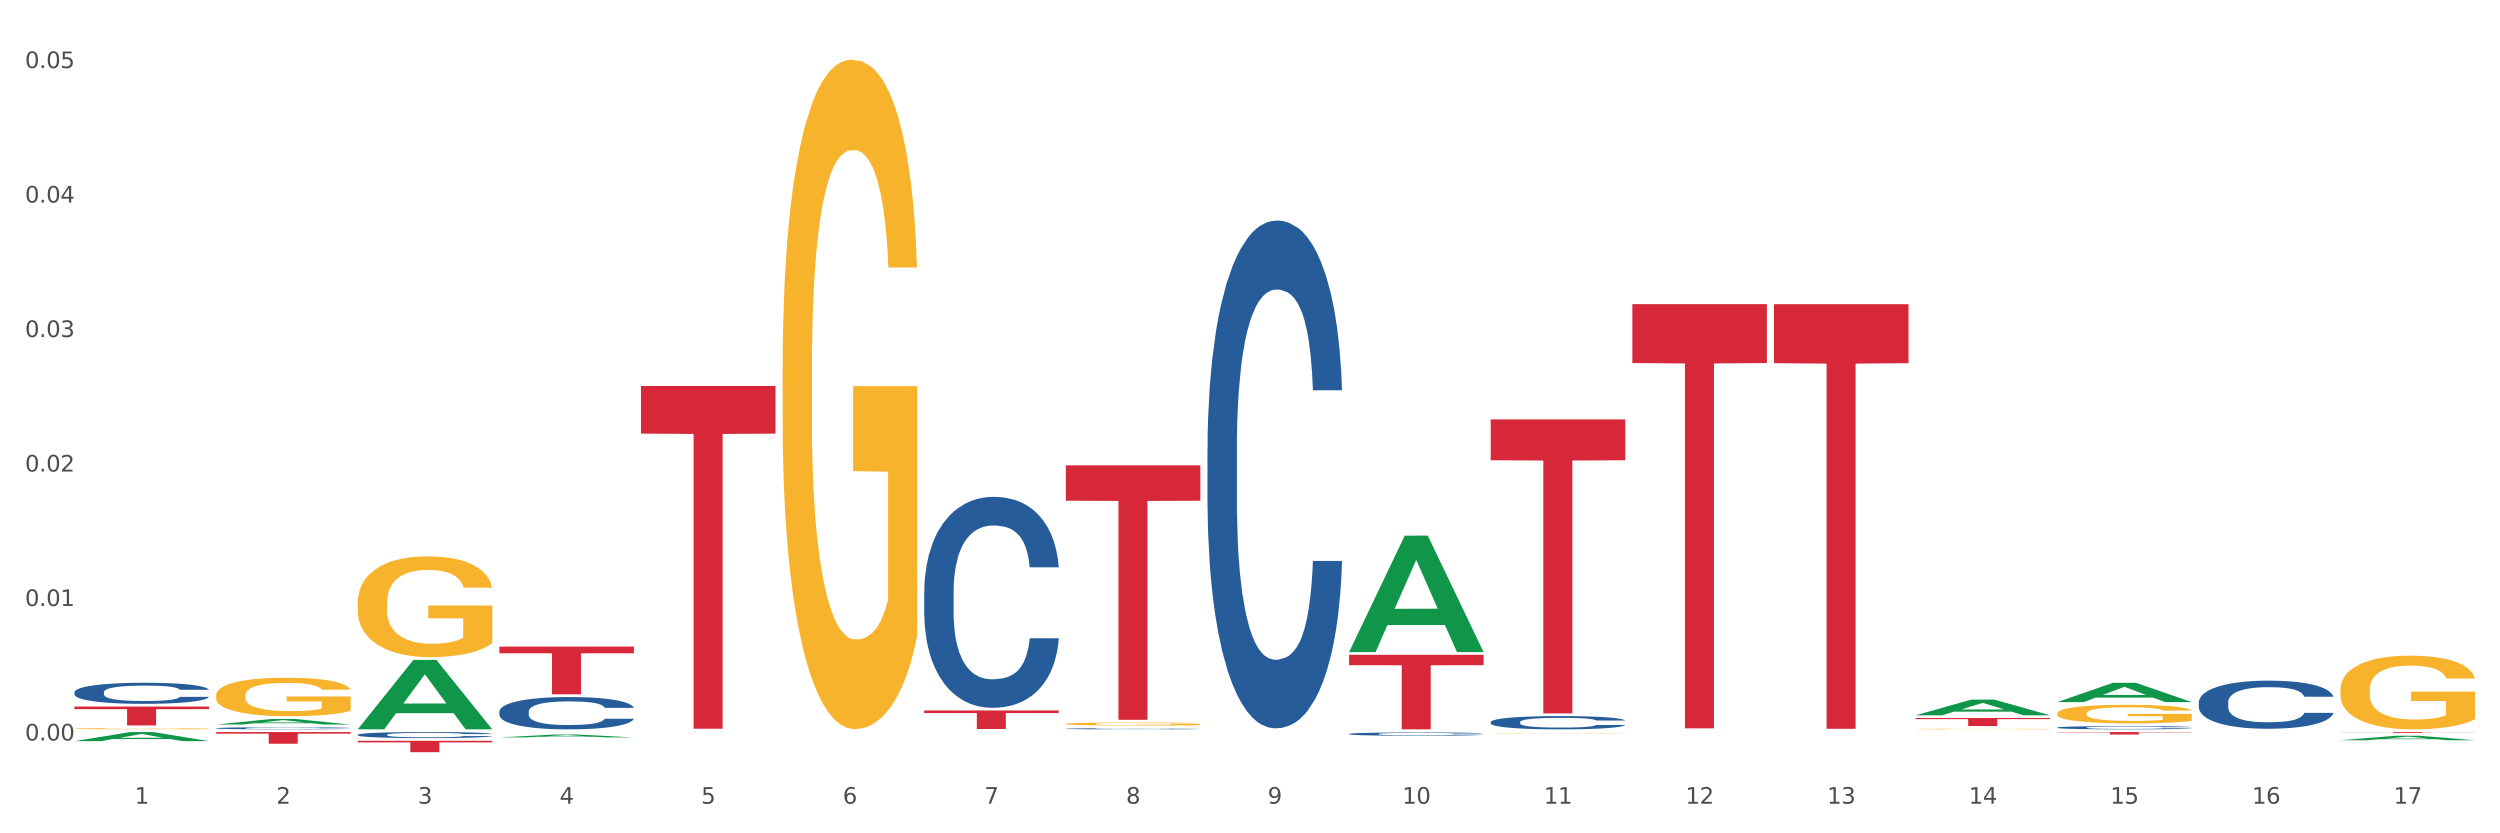 <?xml version="1.0" encoding="utf-8" standalone="no"?>
<!DOCTYPE svg PUBLIC "-//W3C//DTD SVG 1.1//EN"
  "http://www.w3.org/Graphics/SVG/1.1/DTD/svg11.dtd">
<svg xmlns:xlink="http://www.w3.org/1999/xlink" width="1080pt" height="360pt" viewBox="0 0 1080 360" xmlns="http://www.w3.org/2000/svg" version="1.1">
 <rect x="0" y="0" width="1080" height="360" fill="#333333" stroke="none"/>
 <defs>
  <style type="text/css">*{stroke-linejoin: round; stroke-linecap: butt}</style>
 </defs>
 <g id="figure_1">
  <g id="patch_1">
   <path d="M 0 360 
L 1080 360 
L 1080 0 
L 0 0 
z
" style="fill: #ffffff; stroke: #ffffff; stroke-linejoin: miter"/>
  </g>
  <g id="axes_1">
   <g id="matplotlib.axis_1">
    <g id="xtick_1">
     <g id="text_1">
      <!-- 1 -->
      <g style="fill: #4d4d4d" transform="translate(58.182 347.204) scale(0.096 -0.096)">
       <defs>
        <path id="DejaVuSans-31" d="M 794 531 
L 1825 531 
L 1825 4091 
L 703 3866 
L 703 4441 
L 1819 4666 
L 2450 4666 
L 2450 531 
L 3481 531 
L 3481 0 
L 794 0 
L 794 531 
z
" transform="scale(0.016)"/>
       </defs>
       <use xlink:href="#DejaVuSans-31"/>
      </g>
     </g>
    </g>
    <g id="xtick_2">
     <g id="text_2">
      <!-- 2 -->
      <g style="fill: #4d4d4d" transform="translate(119.364 347.204) scale(0.096 -0.096)">
       <defs>
        <path id="DejaVuSans-32" d="M 1228 531 
L 3431 531 
L 3431 0 
L 469 0 
L 469 531 
Q 828 903 1448 1529 
Q 2069 2156 2228 2338 
Q 2531 2678 2651 2914 
Q 2772 3150 2772 3378 
Q 2772 3750 2511 3984 
Q 2250 4219 1831 4219 
Q 1534 4219 1204 4116 
Q 875 4013 500 3803 
L 500 4441 
Q 881 4594 1212 4672 
Q 1544 4750 1819 4750 
Q 2544 4750 2975 4387 
Q 3406 4025 3406 3419 
Q 3406 3131 3298 2873 
Q 3191 2616 2906 2266 
Q 2828 2175 2409 1742 
Q 1991 1309 1228 531 
z
" transform="scale(0.016)"/>
       </defs>
       <use xlink:href="#DejaVuSans-32"/>
      </g>
     </g>
    </g>
    <g id="xtick_3">
     <g id="text_3">
      <!-- 3 -->
      <g style="fill: #4d4d4d" transform="translate(180.545 347.204) scale(0.096 -0.096)">
       <defs>
        <path id="DejaVuSans-33" d="M 2597 2516 
Q 3050 2419 3304 2112 
Q 3559 1806 3559 1356 
Q 3559 666 3084 287 
Q 2609 -91 1734 -91 
Q 1441 -91 1130 -33 
Q 819 25 488 141 
L 488 750 
Q 750 597 1062 519 
Q 1375 441 1716 441 
Q 2309 441 2620 675 
Q 2931 909 2931 1356 
Q 2931 1769 2642 2001 
Q 2353 2234 1838 2234 
L 1294 2234 
L 1294 2753 
L 1863 2753 
Q 2328 2753 2575 2939 
Q 2822 3125 2822 3475 
Q 2822 3834 2567 4026 
Q 2313 4219 1838 4219 
Q 1578 4219 1281 4162 
Q 984 4106 628 3988 
L 628 4550 
Q 988 4650 1302 4700 
Q 1616 4750 1894 4750 
Q 2613 4750 3031 4423 
Q 3450 4097 3450 3541 
Q 3450 3153 3228 2886 
Q 3006 2619 2597 2516 
z
" transform="scale(0.016)"/>
       </defs>
       <use xlink:href="#DejaVuSans-33"/>
      </g>
     </g>
    </g>
    <g id="xtick_4">
     <g id="text_4">
      <!-- 4 -->
      <g style="fill: #4d4d4d" transform="translate(241.726 347.204) scale(0.096 -0.096)">
       <defs>
        <path id="DejaVuSans-34" d="M 2419 4116 
L 825 1625 
L 2419 1625 
L 2419 4116 
z
M 2253 4666 
L 3047 4666 
L 3047 1625 
L 3713 1625 
L 3713 1100 
L 3047 1100 
L 3047 0 
L 2419 0 
L 2419 1100 
L 313 1100 
L 313 1709 
L 2253 4666 
z
" transform="scale(0.016)"/>
       </defs>
       <use xlink:href="#DejaVuSans-34"/>
      </g>
     </g>
    </g>
    <g id="xtick_5">
     <g id="text_5">
      <!-- 5 -->
      <g style="fill: #4d4d4d" transform="translate(302.908 347.204) scale(0.096 -0.096)">
       <defs>
        <path id="DejaVuSans-35" d="M 691 4666 
L 3169 4666 
L 3169 4134 
L 1269 4134 
L 1269 2991 
Q 1406 3038 1543 3061 
Q 1681 3084 1819 3084 
Q 2600 3084 3056 2656 
Q 3513 2228 3513 1497 
Q 3513 744 3044 326 
Q 2575 -91 1722 -91 
Q 1428 -91 1123 -41 
Q 819 9 494 109 
L 494 744 
Q 775 591 1075 516 
Q 1375 441 1709 441 
Q 2250 441 2565 725 
Q 2881 1009 2881 1497 
Q 2881 1984 2565 2268 
Q 2250 2553 1709 2553 
Q 1456 2553 1204 2497 
Q 953 2441 691 2322 
L 691 4666 
z
" transform="scale(0.016)"/>
       </defs>
       <use xlink:href="#DejaVuSans-35"/>
      </g>
     </g>
    </g>
    <g id="xtick_6">
     <g id="text_6">
      <!-- 6 -->
      <g style="fill: #4d4d4d" transform="translate(364.089 347.204) scale(0.096 -0.096)">
       <defs>
        <path id="DejaVuSans-36" d="M 2113 2584 
Q 1688 2584 1439 2293 
Q 1191 2003 1191 1497 
Q 1191 994 1439 701 
Q 1688 409 2113 409 
Q 2538 409 2786 701 
Q 3034 994 3034 1497 
Q 3034 2003 2786 2293 
Q 2538 2584 2113 2584 
z
M 3366 4563 
L 3366 3988 
Q 3128 4100 2886 4159 
Q 2644 4219 2406 4219 
Q 1781 4219 1451 3797 
Q 1122 3375 1075 2522 
Q 1259 2794 1537 2939 
Q 1816 3084 2150 3084 
Q 2853 3084 3261 2657 
Q 3669 2231 3669 1497 
Q 3669 778 3244 343 
Q 2819 -91 2113 -91 
Q 1303 -91 875 529 
Q 447 1150 447 2328 
Q 447 3434 972 4092 
Q 1497 4750 2381 4750 
Q 2619 4750 2861 4703 
Q 3103 4656 3366 4563 
z
" transform="scale(0.016)"/>
       </defs>
       <use xlink:href="#DejaVuSans-36"/>
      </g>
     </g>
    </g>
    <g id="xtick_7">
     <g id="text_7">
      <!-- 7 -->
      <g style="fill: #4d4d4d" transform="translate(425.271 347.204) scale(0.096 -0.096)">
       <defs>
        <path id="DejaVuSans-37" d="M 525 4666 
L 3525 4666 
L 3525 4397 
L 1831 0 
L 1172 0 
L 2766 4134 
L 525 4134 
L 525 4666 
z
" transform="scale(0.016)"/>
       </defs>
       <use xlink:href="#DejaVuSans-37"/>
      </g>
     </g>
    </g>
    <g id="xtick_8">
     <g id="text_8">
      <!-- 8 -->
      <g style="fill: #4d4d4d" transform="translate(486.452 347.204) scale(0.096 -0.096)">
       <defs>
        <path id="DejaVuSans-38" d="M 2034 2216 
Q 1584 2216 1326 1975 
Q 1069 1734 1069 1313 
Q 1069 891 1326 650 
Q 1584 409 2034 409 
Q 2484 409 2743 651 
Q 3003 894 3003 1313 
Q 3003 1734 2745 1975 
Q 2488 2216 2034 2216 
z
M 1403 2484 
Q 997 2584 770 2862 
Q 544 3141 544 3541 
Q 544 4100 942 4425 
Q 1341 4750 2034 4750 
Q 2731 4750 3128 4425 
Q 3525 4100 3525 3541 
Q 3525 3141 3298 2862 
Q 3072 2584 2669 2484 
Q 3125 2378 3379 2068 
Q 3634 1759 3634 1313 
Q 3634 634 3220 271 
Q 2806 -91 2034 -91 
Q 1263 -91 848 271 
Q 434 634 434 1313 
Q 434 1759 690 2068 
Q 947 2378 1403 2484 
z
M 1172 3481 
Q 1172 3119 1398 2916 
Q 1625 2713 2034 2713 
Q 2441 2713 2670 2916 
Q 2900 3119 2900 3481 
Q 2900 3844 2670 4047 
Q 2441 4250 2034 4250 
Q 1625 4250 1398 4047 
Q 1172 3844 1172 3481 
z
" transform="scale(0.016)"/>
       </defs>
       <use xlink:href="#DejaVuSans-38"/>
      </g>
     </g>
    </g>
    <g id="xtick_9">
     <g id="text_9">
      <!-- 9 -->
      <g style="fill: #4d4d4d" transform="translate(547.634 347.204) scale(0.096 -0.096)">
       <defs>
        <path id="DejaVuSans-39" d="M 703 97 
L 703 672 
Q 941 559 1184 500 
Q 1428 441 1663 441 
Q 2288 441 2617 861 
Q 2947 1281 2994 2138 
Q 2813 1869 2534 1725 
Q 2256 1581 1919 1581 
Q 1219 1581 811 2004 
Q 403 2428 403 3163 
Q 403 3881 828 4315 
Q 1253 4750 1959 4750 
Q 2769 4750 3195 4129 
Q 3622 3509 3622 2328 
Q 3622 1225 3098 567 
Q 2575 -91 1691 -91 
Q 1453 -91 1209 -44 
Q 966 3 703 97 
z
M 1959 2075 
Q 2384 2075 2632 2365 
Q 2881 2656 2881 3163 
Q 2881 3666 2632 3958 
Q 2384 4250 1959 4250 
Q 1534 4250 1286 3958 
Q 1038 3666 1038 3163 
Q 1038 2656 1286 2365 
Q 1534 2075 1959 2075 
z
" transform="scale(0.016)"/>
       </defs>
       <use xlink:href="#DejaVuSans-39"/>
      </g>
     </g>
    </g>
    <g id="xtick_10">
     <g id="text_10">
      <!-- 10 -->
      <g style="fill: #4d4d4d" transform="translate(605.761 347.204) scale(0.096 -0.096)">
       <defs>
        <path id="DejaVuSans-30" d="M 2034 4250 
Q 1547 4250 1301 3770 
Q 1056 3291 1056 2328 
Q 1056 1369 1301 889 
Q 1547 409 2034 409 
Q 2525 409 2770 889 
Q 3016 1369 3016 2328 
Q 3016 3291 2770 3770 
Q 2525 4250 2034 4250 
z
M 2034 4750 
Q 2819 4750 3233 4129 
Q 3647 3509 3647 2328 
Q 3647 1150 3233 529 
Q 2819 -91 2034 -91 
Q 1250 -91 836 529 
Q 422 1150 422 2328 
Q 422 3509 836 4129 
Q 1250 4750 2034 4750 
z
" transform="scale(0.016)"/>
       </defs>
       <use xlink:href="#DejaVuSans-31"/>
       <use xlink:href="#DejaVuSans-30" transform="translate(63.623 0)"/>
      </g>
     </g>
    </g>
    <g id="xtick_11">
     <g id="text_11">
      <!-- 11 -->
      <g style="fill: #4d4d4d" transform="translate(666.942 347.204) scale(0.096 -0.096)">
       <use xlink:href="#DejaVuSans-31"/>
       <use xlink:href="#DejaVuSans-31" transform="translate(63.623 0)"/>
      </g>
     </g>
    </g>
    <g id="xtick_12">
     <g id="text_12">
      <!-- 12 -->
      <g style="fill: #4d4d4d" transform="translate(728.124 347.204) scale(0.096 -0.096)">
       <use xlink:href="#DejaVuSans-31"/>
       <use xlink:href="#DejaVuSans-32" transform="translate(63.623 0)"/>
      </g>
     </g>
    </g>
    <g id="xtick_13">
     <g id="text_13">
      <!-- 13 -->
      <g style="fill: #4d4d4d" transform="translate(789.305 347.204) scale(0.096 -0.096)">
       <use xlink:href="#DejaVuSans-31"/>
       <use xlink:href="#DejaVuSans-33" transform="translate(63.623 0)"/>
      </g>
     </g>
    </g>
    <g id="xtick_14">
     <g id="text_14">
      <!-- 14 -->
      <g style="fill: #4d4d4d" transform="translate(850.487 347.204) scale(0.096 -0.096)">
       <use xlink:href="#DejaVuSans-31"/>
       <use xlink:href="#DejaVuSans-34" transform="translate(63.623 0)"/>
      </g>
     </g>
    </g>
    <g id="xtick_15">
     <g id="text_15">
      <!-- 15 -->
      <g style="fill: #4d4d4d" transform="translate(911.668 347.204) scale(0.096 -0.096)">
       <use xlink:href="#DejaVuSans-31"/>
       <use xlink:href="#DejaVuSans-35" transform="translate(63.623 0)"/>
      </g>
     </g>
    </g>
    <g id="xtick_16">
     <g id="text_16">
      <!-- 16 -->
      <g style="fill: #4d4d4d" transform="translate(972.849 347.204) scale(0.096 -0.096)">
       <use xlink:href="#DejaVuSans-31"/>
       <use xlink:href="#DejaVuSans-36" transform="translate(63.623 0)"/>
      </g>
     </g>
    </g>
    <g id="xtick_17">
     <g id="text_17">
      <!-- 17 -->
      <g style="fill: #4d4d4d" transform="translate(1034.031 347.204) scale(0.096 -0.096)">
       <use xlink:href="#DejaVuSans-31"/>
       <use xlink:href="#DejaVuSans-37" transform="translate(63.623 0)"/>
      </g>
     </g>
    </g>
    <g id="xtick_18"/>
    <g id="xtick_19"/>
    <g id="xtick_20"/>
    <g id="xtick_21"/>
    <g id="xtick_22"/>
    <g id="xtick_23"/>
    <g id="xtick_24"/>
    <g id="xtick_25"/>
    <g id="xtick_26"/>
    <g id="xtick_27"/>
    <g id="xtick_28"/>
    <g id="xtick_29"/>
    <g id="xtick_30"/>
    <g id="xtick_31"/>
    <g id="xtick_32"/>
    <g id="xtick_33"/>
   </g>
   <g id="matplotlib.axis_2">
    <g id="ytick_1">
     <g id="text_18">
      <!-- 0.00 -->
      <g style="fill: #4d4d4d" transform="translate(10.8 319.893) scale(0.096 -0.096)">
       <defs>
        <path id="DejaVuSans-2e" d="M 684 794 
L 1344 794 
L 1344 0 
L 684 0 
L 684 794 
z
" transform="scale(0.016)"/>
       </defs>
       <use xlink:href="#DejaVuSans-30"/>
       <use xlink:href="#DejaVuSans-2e" transform="translate(63.623 0)"/>
       <use xlink:href="#DejaVuSans-30" transform="translate(95.41 0)"/>
       <use xlink:href="#DejaVuSans-30" transform="translate(159.033 0)"/>
      </g>
     </g>
    </g>
    <g id="ytick_2">
     <g id="text_19">
      <!-- 0.01 -->
      <g style="fill: #4d4d4d" transform="translate(10.8 261.798) scale(0.096 -0.096)">
       <use xlink:href="#DejaVuSans-30"/>
       <use xlink:href="#DejaVuSans-2e" transform="translate(63.623 0)"/>
       <use xlink:href="#DejaVuSans-30" transform="translate(95.41 0)"/>
       <use xlink:href="#DejaVuSans-31" transform="translate(159.033 0)"/>
      </g>
     </g>
    </g>
    <g id="ytick_3">
     <g id="text_20">
      <!-- 0.02 -->
      <g style="fill: #4d4d4d" transform="translate(10.8 203.702) scale(0.096 -0.096)">
       <use xlink:href="#DejaVuSans-30"/>
       <use xlink:href="#DejaVuSans-2e" transform="translate(63.623 0)"/>
       <use xlink:href="#DejaVuSans-30" transform="translate(95.41 0)"/>
       <use xlink:href="#DejaVuSans-32" transform="translate(159.033 0)"/>
      </g>
     </g>
    </g>
    <g id="ytick_4">
     <g id="text_21">
      <!-- 0.03 -->
      <g style="fill: #4d4d4d" transform="translate(10.8 145.607) scale(0.096 -0.096)">
       <use xlink:href="#DejaVuSans-30"/>
       <use xlink:href="#DejaVuSans-2e" transform="translate(63.623 0)"/>
       <use xlink:href="#DejaVuSans-30" transform="translate(95.41 0)"/>
       <use xlink:href="#DejaVuSans-33" transform="translate(159.033 0)"/>
      </g>
     </g>
    </g>
    <g id="ytick_5">
     <g id="text_22">
      <!-- 0.04 -->
      <g style="fill: #4d4d4d" transform="translate(10.8 87.511) scale(0.096 -0.096)">
       <use xlink:href="#DejaVuSans-30"/>
       <use xlink:href="#DejaVuSans-2e" transform="translate(63.623 0)"/>
       <use xlink:href="#DejaVuSans-30" transform="translate(95.41 0)"/>
       <use xlink:href="#DejaVuSans-34" transform="translate(159.033 0)"/>
      </g>
     </g>
    </g>
    <g id="ytick_6">
     <g id="text_23">
      <!-- 0.05 -->
      <g style="fill: #4d4d4d" transform="translate(10.8 29.416) scale(0.096 -0.096)">
       <use xlink:href="#DejaVuSans-30"/>
       <use xlink:href="#DejaVuSans-2e" transform="translate(63.623 0)"/>
       <use xlink:href="#DejaVuSans-30" transform="translate(95.41 0)"/>
       <use xlink:href="#DejaVuSans-35" transform="translate(159.033 0)"/>
      </g>
     </g>
    </g>
    <g id="ytick_7"/>
    <g id="ytick_8"/>
    <g id="ytick_9"/>
    <g id="ytick_10"/>
    <g id="ytick_11"/>
   </g>
   <g id="PolyCollection_1">
    <path d="M 32.175 320.172 
L 32.235 320.169 
L 56.203 316.25 
L 66.15 316.246 
L 90.297 320.18 
L 78.793 320.18 
L 73.58 319.264 
L 48.833 319.264 
L 48.653 319.279 
L 43.62 320.18 
L 32.175 320.18 
L 32.175 320.172 
L 51.949 318.717 
L 70.464 318.713 
L 61.296 317.085 
L 61.176 317.077 
L 61.056 317.088 
L 51.889 318.713 
L 51.949 318.717 
L 32.175 320.172 
z
" clip-path="url(#p370157933a)" style="fill: #109648"/>
    <path d="M 93.356 313.006 
L 93.416 313.004 
L 117.384 310.574 
L 127.331 310.572 
L 151.479 313.011 
L 139.974 313.011 
L 134.761 312.443 
L 110.014 312.443 
L 109.834 312.452 
L 104.801 313.011 
L 93.356 313.011 
L 93.356 313.006 
L 113.13 312.104 
L 131.645 312.102 
L 122.478 311.092 
L 122.358 311.087 
L 122.238 311.094 
L 113.07 312.102 
L 113.13 312.104 
L 93.356 313.006 
z
" clip-path="url(#p370157933a)" style="fill: #109648"/>
    <path d="M 154.538 315.028 
L 154.598 315 
L 178.566 285.095 
L 188.512 285.067 
L 212.66 315.084 
L 201.156 315.084 
L 195.943 308.094 
L 171.196 308.094 
L 171.016 308.207 
L 165.983 315.084 
L 154.538 315.084 
L 154.538 315.028 
L 174.311 303.923 
L 192.827 303.895 
L 183.659 291.465 
L 183.539 291.409 
L 183.419 291.493 
L 174.251 303.895 
L 174.311 303.923 
L 154.538 315.028 
z
" clip-path="url(#p370157933a)" style="fill: #109648"/>
    <path d="M 215.719 318.564 
L 215.779 318.562 
L 239.747 317.309 
L 249.694 317.308 
L 273.842 318.566 
L 262.337 318.566 
L 257.124 318.273 
L 232.377 318.273 
L 232.197 318.278 
L 227.164 318.566 
L 215.719 318.566 
L 215.719 318.564 
L 235.493 318.098 
L 254.008 318.097 
L 244.84 317.576 
L 244.72 317.574 
L 244.601 317.577 
L 235.433 318.097 
L 235.493 318.098 
L 215.719 318.564 
z
" clip-path="url(#p370157933a)" style="fill: #109648"/>
    <path d="M 93.356 300.46 
L 93.425 300.445 
L 93.425 299.898 
L 93.562 299.427 
L 94.248 298.287 
L 95.278 297.345 
L 96.033 296.843 
L 96.787 296.433 
L 97.68 296.023 
L 98.778 295.597 
L 100.768 294.974 
L 102.003 294.655 
L 103.512 294.321 
L 106.257 293.835 
L 108.247 293.561 
L 110.306 293.333 
L 113.668 293.06 
L 115.864 292.938 
L 118.197 292.847 
L 121.011 292.786 
L 123.138 292.771 
L 127.804 292.817 
L 131.784 292.953 
L 133.706 293.06 
L 136.176 293.242 
L 137.48 293.364 
L 139.607 293.607 
L 141.803 293.926 
L 143.313 294.199 
L 145.577 294.716 
L 147.293 295.233 
L 148.871 295.871 
L 149.695 296.312 
L 150.312 296.722 
L 150.861 297.193 
L 151.41 297.937 
L 139.058 297.937 
L 138.578 297.406 
L 137.823 296.904 
L 136.725 296.418 
L 135.764 296.114 
L 134.118 295.734 
L 132.608 295.491 
L 131.03 295.309 
L 129.108 295.157 
L 127.599 295.081 
L 125.471 295.02 
L 121.285 295.035 
L 118.472 295.157 
L 116.55 295.309 
L 115.315 295.445 
L 114.217 295.597 
L 112.982 295.81 
L 111.541 296.129 
L 110.512 296.418 
L 109.482 296.783 
L 108.659 297.147 
L 107.904 297.573 
L 107.287 298.029 
L 106.806 298.5 
L 106.394 299.077 
L 106.051 300.034 
L 106.051 302.116 
L 106.189 302.587 
L 106.532 303.21 
L 106.943 303.681 
L 107.63 304.243 
L 108.247 304.623 
L 109.414 305.17 
L 110.718 305.626 
L 111.747 305.915 
L 112.776 306.158 
L 114.56 306.492 
L 116.55 306.766 
L 118.266 306.933 
L 120.599 307.085 
L 122.177 307.146 
L 123.55 307.176 
L 126.912 307.176 
L 129.314 307.13 
L 131.99 307.024 
L 134.049 306.887 
L 135.764 306.72 
L 137.686 306.447 
L 138.921 306.188 
L 138.921 303.013 
L 123.824 302.997 
L 123.824 300.885 
L 151.479 300.885 
L 151.479 307.085 
L 150.312 307.404 
L 149.008 307.693 
L 147.636 307.951 
L 145.577 308.27 
L 143.107 308.574 
L 140.911 308.787 
L 138.578 308.969 
L 135.833 309.136 
L 132.265 309.288 
L 130.069 309.349 
L 127.324 309.394 
L 124.099 309.41 
L 121.285 309.379 
L 118.54 309.303 
L 115.658 309.166 
L 112.845 308.969 
L 110.718 308.771 
L 108.59 308.528 
L 106.326 308.209 
L 104.542 307.905 
L 103.169 307.632 
L 101.66 307.282 
L 100.013 306.826 
L 98.778 306.416 
L 97.68 305.991 
L 96.513 305.444 
L 95.69 304.973 
L 94.866 304.38 
L 94.386 303.939 
L 93.837 303.256 
L 93.425 302.298 
L 93.356 300.46 
z
" clip-path="url(#p370157933a)" style="fill: #f7b32b"/>
    <path d="M 827.533 314.947 
L 827.602 314.947 
L 827.602 314.939 
L 827.739 314.932 
L 828.425 314.914 
L 829.455 314.9 
L 830.21 314.892 
L 830.964 314.886 
L 831.857 314.88 
L 832.954 314.873 
L 834.945 314.864 
L 836.18 314.859 
L 837.689 314.854 
L 840.434 314.846 
L 842.424 314.842 
L 844.483 314.838 
L 847.845 314.834 
L 850.041 314.832 
L 852.374 314.831 
L 855.188 314.83 
L 857.315 314.83 
L 861.981 314.831 
L 865.961 314.833 
L 867.883 314.834 
L 870.353 314.837 
L 871.657 314.839 
L 873.784 314.843 
L 875.98 314.848 
L 877.49 314.852 
L 879.754 314.86 
L 881.47 314.868 
L 883.048 314.877 
L 883.872 314.884 
L 884.489 314.89 
L 885.038 314.897 
L 885.587 314.909 
L 873.235 314.909 
L 872.755 314.901 
L 872 314.893 
L 870.902 314.886 
L 869.941 314.881 
L 868.295 314.875 
L 866.785 314.871 
L 865.207 314.869 
L 863.285 314.866 
L 861.775 314.865 
L 859.648 314.864 
L 855.462 314.864 
L 852.649 314.866 
L 850.727 314.869 
L 849.492 314.871 
L 848.394 314.873 
L 847.159 314.876 
L 845.718 314.881 
L 844.689 314.886 
L 843.659 314.891 
L 842.836 314.897 
L 842.081 314.903 
L 841.464 314.91 
L 840.983 314.917 
L 840.571 314.926 
L 840.228 314.941 
L 840.228 314.973 
L 840.366 314.98 
L 840.709 314.989 
L 841.12 314.997 
L 841.807 315.005 
L 842.424 315.011 
L 843.591 315.019 
L 844.895 315.026 
L 845.924 315.031 
L 846.953 315.034 
L 848.737 315.04 
L 850.727 315.044 
L 852.443 315.046 
L 854.776 315.049 
L 856.354 315.05 
L 857.727 315.05 
L 861.089 315.05 
L 863.491 315.049 
L 866.167 315.048 
L 868.226 315.046 
L 869.941 315.043 
L 871.863 315.039 
L 873.098 315.035 
L 873.098 314.986 
L 858.001 314.986 
L 858.001 314.954 
L 885.656 314.954 
L 885.656 315.049 
L 884.489 315.053 
L 883.185 315.058 
L 881.813 315.062 
L 879.754 315.067 
L 877.284 315.071 
L 875.088 315.075 
L 872.755 315.077 
L 870.01 315.08 
L 866.442 315.082 
L 864.246 315.083 
L 861.501 315.084 
L 858.276 315.084 
L 855.462 315.084 
L 852.717 315.082 
L 849.835 315.08 
L 847.022 315.077 
L 844.895 315.074 
L 842.767 315.071 
L 840.503 315.066 
L 838.719 315.061 
L 837.346 315.057 
L 835.837 315.052 
L 834.19 315.045 
L 832.954 315.038 
L 831.857 315.032 
L 830.69 315.024 
L 829.867 315.016 
L 829.043 315.007 
L 828.563 315.001 
L 828.014 314.99 
L 827.602 314.975 
L 827.533 314.947 
z
" clip-path="url(#p370157933a)" style="fill: #f7b32b"/>
    <path d="M 1011.078 297.961 
L 1011.146 297.932 
L 1011.146 296.885 
L 1011.284 295.984 
L 1011.97 293.803 
L 1012.999 292.001 
L 1013.754 291.041 
L 1014.509 290.256 
L 1015.401 289.472 
L 1016.499 288.658 
L 1018.489 287.466 
L 1019.724 286.855 
L 1021.234 286.215 
L 1023.978 285.285 
L 1025.969 284.762 
L 1028.027 284.326 
L 1031.39 283.802 
L 1033.585 283.57 
L 1035.919 283.395 
L 1038.732 283.279 
L 1040.859 283.25 
L 1045.526 283.337 
L 1049.506 283.599 
L 1051.427 283.802 
L 1053.897 284.151 
L 1055.201 284.384 
L 1057.328 284.849 
L 1059.524 285.46 
L 1061.034 285.983 
L 1063.299 286.971 
L 1065.014 287.96 
L 1066.592 289.181 
L 1067.416 290.024 
L 1068.033 290.809 
L 1068.582 291.71 
L 1069.131 293.135 
L 1056.78 293.135 
L 1056.299 292.117 
L 1055.544 291.158 
L 1054.446 290.227 
L 1053.486 289.646 
L 1051.839 288.919 
L 1050.329 288.454 
L 1048.751 288.105 
L 1046.829 287.814 
L 1045.32 287.669 
L 1043.192 287.553 
L 1039.007 287.582 
L 1036.193 287.814 
L 1034.272 288.105 
L 1033.037 288.367 
L 1031.939 288.658 
L 1030.703 289.065 
L 1029.262 289.675 
L 1028.233 290.227 
L 1027.204 290.925 
L 1026.38 291.623 
L 1025.625 292.437 
L 1025.008 293.309 
L 1024.527 294.21 
L 1024.116 295.315 
L 1023.773 297.147 
L 1023.773 301.129 
L 1023.91 302.031 
L 1024.253 303.223 
L 1024.665 304.124 
L 1025.351 305.2 
L 1025.969 305.926 
L 1027.135 306.973 
L 1028.439 307.845 
L 1029.468 308.398 
L 1030.498 308.863 
L 1032.282 309.502 
L 1034.272 310.026 
L 1035.987 310.345 
L 1038.32 310.636 
L 1039.899 310.752 
L 1041.271 310.81 
L 1044.634 310.81 
L 1047.035 310.723 
L 1049.712 310.52 
L 1051.77 310.258 
L 1053.486 309.938 
L 1055.407 309.415 
L 1056.642 308.921 
L 1056.642 302.845 
L 1041.546 302.816 
L 1041.546 298.775 
L 1069.2 298.775 
L 1069.2 310.636 
L 1068.033 311.247 
L 1066.73 311.799 
L 1065.357 312.293 
L 1063.299 312.904 
L 1060.828 313.485 
L 1058.632 313.892 
L 1056.299 314.241 
L 1053.554 314.561 
L 1049.986 314.852 
L 1047.79 314.968 
L 1045.045 315.055 
L 1041.82 315.084 
L 1039.007 315.026 
L 1036.262 314.881 
L 1033.38 314.619 
L 1030.566 314.241 
L 1028.439 313.863 
L 1026.312 313.398 
L 1024.047 312.787 
L 1022.263 312.206 
L 1020.891 311.683 
L 1019.381 311.014 
L 1017.734 310.142 
L 1016.499 309.357 
L 1015.401 308.543 
L 1014.234 307.496 
L 1013.411 306.595 
L 1012.587 305.461 
L 1012.107 304.618 
L 1011.558 303.31 
L 1011.146 301.478 
L 1011.078 297.961 
z
" clip-path="url(#p370157933a)" style="fill: #f7b32b"/>
    <path d="M 32.175 314.804 
L 32.244 314.803 
L 32.244 314.786 
L 32.381 314.771 
L 33.067 314.736 
L 34.096 314.706 
L 34.851 314.691 
L 35.606 314.678 
L 36.498 314.665 
L 37.596 314.652 
L 39.586 314.632 
L 40.821 314.622 
L 42.331 314.612 
L 45.076 314.596 
L 47.066 314.588 
L 49.124 314.581 
L 52.487 314.572 
L 54.683 314.568 
L 57.016 314.565 
L 59.829 314.564 
L 61.957 314.563 
L 66.623 314.564 
L 70.603 314.569 
L 72.524 314.572 
L 74.995 314.578 
L 76.299 314.582 
L 78.426 314.589 
L 80.622 314.599 
L 82.131 314.608 
L 84.396 314.624 
L 86.111 314.64 
L 87.69 314.66 
L 88.513 314.674 
L 89.131 314.687 
L 89.68 314.702 
L 90.229 314.725 
L 77.877 314.725 
L 77.397 314.708 
L 76.642 314.692 
L 75.544 314.677 
L 74.583 314.668 
L 72.936 314.656 
L 71.426 314.648 
L 69.848 314.643 
L 67.927 314.638 
L 66.417 314.635 
L 64.29 314.633 
L 60.104 314.634 
L 57.29 314.638 
L 55.369 314.643 
L 54.134 314.647 
L 53.036 314.652 
L 51.801 314.658 
L 50.36 314.668 
L 49.33 314.677 
L 48.301 314.689 
L 47.478 314.7 
L 46.723 314.713 
L 46.105 314.728 
L 45.625 314.742 
L 45.213 314.761 
L 44.87 314.791 
L 44.87 314.856 
L 45.007 314.87 
L 45.35 314.89 
L 45.762 314.905 
L 46.448 314.922 
L 47.066 314.934 
L 48.232 314.951 
L 49.536 314.966 
L 50.566 314.975 
L 51.595 314.982 
L 53.379 314.993 
L 55.369 315.001 
L 57.085 315.007 
L 59.418 315.011 
L 60.996 315.013 
L 62.368 315.014 
L 65.731 315.014 
L 68.133 315.013 
L 70.809 315.009 
L 72.868 315.005 
L 74.583 315 
L 76.504 314.991 
L 77.74 314.983 
L 77.74 314.884 
L 62.643 314.883 
L 62.643 314.817 
L 90.297 314.817 
L 90.297 315.011 
L 89.131 315.021 
L 87.827 315.03 
L 86.455 315.038 
L 84.396 315.048 
L 81.926 315.058 
L 79.73 315.065 
L 77.397 315.07 
L 74.652 315.076 
L 71.083 315.08 
L 68.887 315.082 
L 66.143 315.084 
L 62.917 315.084 
L 60.104 315.083 
L 57.359 315.081 
L 54.477 315.076 
L 51.663 315.07 
L 49.536 315.064 
L 47.409 315.057 
L 45.144 315.047 
L 43.36 315.037 
L 41.988 315.028 
L 40.478 315.017 
L 38.831 315.003 
L 37.596 314.99 
L 36.498 314.977 
L 35.332 314.96 
L 34.508 314.945 
L 33.685 314.927 
L 33.204 314.913 
L 32.655 314.891 
L 32.244 314.861 
L 32.175 314.804 
z
" clip-path="url(#p370157933a)" style="fill: #f7b32b"/>
    <path d="M 338.082 159.414 
L 338.151 159.149 
L 338.151 149.64 
L 338.288 141.452 
L 338.974 121.642 
L 340.003 105.265 
L 340.758 96.549 
L 341.513 89.417 
L 342.405 82.285 
L 343.503 74.889 
L 345.493 64.06 
L 346.728 58.513 
L 348.238 52.702 
L 350.983 44.249 
L 352.973 39.495 
L 355.032 35.533 
L 358.394 30.778 
L 360.59 28.665 
L 362.923 27.08 
L 365.737 26.024 
L 367.864 25.759 
L 372.53 26.552 
L 376.51 28.929 
L 378.431 30.778 
L 380.902 33.948 
L 382.206 36.061 
L 384.333 40.287 
L 386.529 45.834 
L 388.038 50.589 
L 390.303 59.569 
L 392.019 68.55 
L 393.597 79.644 
L 394.42 87.304 
L 395.038 94.436 
L 395.587 102.624 
L 396.136 115.567 
L 383.784 115.567 
L 383.304 106.322 
L 382.549 97.605 
L 381.451 89.153 
L 380.49 83.87 
L 378.843 77.267 
L 377.334 73.04 
L 375.755 69.871 
L 373.834 67.229 
L 372.324 65.909 
L 370.197 64.852 
L 366.011 65.116 
L 363.198 67.229 
L 361.276 69.871 
L 360.041 72.248 
L 358.943 74.889 
L 357.708 78.587 
L 356.267 84.134 
L 355.237 89.153 
L 354.208 95.492 
L 353.385 101.831 
L 352.63 109.227 
L 352.012 117.151 
L 351.532 125.34 
L 351.12 135.377 
L 350.777 152.018 
L 350.777 188.205 
L 350.914 196.393 
L 351.257 207.223 
L 351.669 215.411 
L 352.355 225.184 
L 352.973 231.788 
L 354.139 241.297 
L 355.443 249.221 
L 356.473 254.239 
L 357.502 258.466 
L 359.286 264.277 
L 361.276 269.031 
L 362.992 271.937 
L 365.325 274.578 
L 366.903 275.635 
L 368.276 276.163 
L 371.638 276.163 
L 374.04 275.37 
L 376.716 273.521 
L 378.775 271.144 
L 380.49 268.239 
L 382.412 263.484 
L 383.647 258.994 
L 383.647 203.789 
L 368.55 203.525 
L 368.55 166.809 
L 396.204 166.809 
L 396.204 274.578 
L 395.038 280.125 
L 393.734 285.144 
L 392.362 289.634 
L 390.303 295.181 
L 387.833 300.464 
L 385.637 304.162 
L 383.304 307.331 
L 380.559 310.237 
L 376.99 312.878 
L 374.795 313.935 
L 372.05 314.727 
L 368.824 314.991 
L 366.011 314.463 
L 363.266 313.142 
L 360.384 310.765 
L 357.571 307.331 
L 355.443 303.897 
L 353.316 299.671 
L 351.052 294.124 
L 349.267 288.841 
L 347.895 284.087 
L 346.385 278.012 
L 344.738 270.088 
L 343.503 262.956 
L 342.405 255.56 
L 341.239 246.051 
L 340.415 237.863 
L 339.592 227.561 
L 339.111 219.901 
L 338.562 208.015 
L 338.151 191.374 
L 338.082 159.414 
z
" clip-path="url(#p370157933a)" style="fill: #f7b32b"/>
    <path d="M 154.538 260.481 
L 154.606 260.441 
L 154.606 259.009 
L 154.744 257.777 
L 155.43 254.794 
L 156.459 252.328 
L 157.214 251.016 
L 157.969 249.942 
L 158.861 248.868 
L 159.959 247.755 
L 161.949 246.124 
L 163.184 245.289 
L 164.694 244.414 
L 167.439 243.141 
L 169.429 242.425 
L 171.487 241.829 
L 174.85 241.113 
L 177.046 240.795 
L 179.379 240.556 
L 182.192 240.397 
L 184.32 240.357 
L 188.986 240.477 
L 192.966 240.835 
L 194.887 241.113 
L 197.358 241.59 
L 198.661 241.908 
L 200.789 242.545 
L 202.985 243.38 
L 204.494 244.096 
L 206.759 245.448 
L 208.474 246.8 
L 210.053 248.47 
L 210.876 249.624 
L 211.494 250.698 
L 212.043 251.93 
L 212.592 253.879 
L 200.24 253.879 
L 199.759 252.487 
L 199.005 251.175 
L 197.907 249.902 
L 196.946 249.107 
L 195.299 248.112 
L 193.789 247.476 
L 192.211 246.999 
L 190.29 246.601 
L 188.78 246.402 
L 186.653 246.243 
L 182.467 246.283 
L 179.653 246.601 
L 177.732 246.999 
L 176.497 247.357 
L 175.399 247.755 
L 174.164 248.311 
L 172.723 249.147 
L 171.693 249.902 
L 170.664 250.857 
L 169.84 251.811 
L 169.086 252.925 
L 168.468 254.118 
L 167.988 255.351 
L 167.576 256.862 
L 167.233 259.367 
L 167.233 264.816 
L 167.37 266.049 
L 167.713 267.679 
L 168.125 268.912 
L 168.811 270.384 
L 169.429 271.378 
L 170.595 272.81 
L 171.899 274.003 
L 172.928 274.758 
L 173.958 275.395 
L 175.742 276.269 
L 177.732 276.985 
L 179.447 277.423 
L 181.781 277.821 
L 183.359 277.98 
L 184.731 278.059 
L 188.094 278.059 
L 190.495 277.94 
L 193.172 277.661 
L 195.23 277.304 
L 196.946 276.866 
L 198.867 276.15 
L 200.102 275.474 
L 200.102 267.162 
L 185.006 267.122 
L 185.006 261.594 
L 212.66 261.594 
L 212.66 277.821 
L 211.494 278.656 
L 210.19 279.411 
L 208.817 280.087 
L 206.759 280.923 
L 204.288 281.718 
L 202.092 282.275 
L 199.759 282.752 
L 197.014 283.189 
L 193.446 283.587 
L 191.25 283.746 
L 188.505 283.866 
L 185.28 283.905 
L 182.467 283.826 
L 179.722 283.627 
L 176.84 283.269 
L 174.026 282.752 
L 171.899 282.235 
L 169.772 281.599 
L 167.507 280.763 
L 165.723 279.968 
L 164.351 279.252 
L 162.841 278.338 
L 161.194 277.144 
L 159.959 276.071 
L 158.861 274.957 
L 157.694 273.525 
L 156.871 272.293 
L 156.048 270.741 
L 155.567 269.588 
L 155.018 267.799 
L 154.606 265.293 
L 154.538 260.481 
z
" clip-path="url(#p370157933a)" style="fill: #f7b32b"/>
    <path d="M 643.989 316.836 
L 644.058 316.836 
L 644.058 316.831 
L 644.195 316.827 
L 644.881 316.817 
L 645.911 316.808 
L 646.665 316.804 
L 647.42 316.8 
L 648.312 316.796 
L 649.41 316.792 
L 651.4 316.787 
L 652.635 316.784 
L 654.145 316.781 
L 656.89 316.777 
L 658.88 316.774 
L 660.939 316.772 
L 664.301 316.77 
L 666.497 316.769 
L 668.83 316.768 
L 671.644 316.767 
L 673.771 316.767 
L 678.437 316.768 
L 682.417 316.769 
L 684.339 316.77 
L 686.809 316.771 
L 688.113 316.772 
L 690.24 316.775 
L 692.436 316.777 
L 693.946 316.78 
L 696.21 316.785 
L 697.926 316.789 
L 699.504 316.795 
L 700.327 316.799 
L 700.945 316.803 
L 701.494 316.807 
L 702.043 316.813 
L 689.691 316.813 
L 689.211 316.809 
L 688.456 316.804 
L 687.358 316.8 
L 686.397 316.797 
L 684.75 316.794 
L 683.241 316.791 
L 681.662 316.79 
L 679.741 316.788 
L 678.231 316.788 
L 676.104 316.787 
L 671.918 316.787 
L 669.105 316.788 
L 667.183 316.79 
L 665.948 316.791 
L 664.85 316.792 
L 663.615 316.794 
L 662.174 316.797 
L 661.145 316.8 
L 660.115 316.803 
L 659.292 316.806 
L 658.537 316.81 
L 657.919 316.814 
L 657.439 316.818 
L 657.027 316.824 
L 656.684 316.832 
L 656.684 316.851 
L 656.821 316.855 
L 657.164 316.861 
L 657.576 316.865 
L 658.262 316.87 
L 658.88 316.873 
L 660.047 316.878 
L 661.35 316.882 
L 662.38 316.885 
L 663.409 316.887 
L 665.193 316.89 
L 667.183 316.892 
L 668.899 316.894 
L 671.232 316.895 
L 672.81 316.896 
L 674.183 316.896 
L 677.545 316.896 
L 679.947 316.896 
L 682.623 316.895 
L 684.682 316.894 
L 686.397 316.892 
L 688.319 316.89 
L 689.554 316.887 
L 689.554 316.859 
L 674.457 316.859 
L 674.457 316.84 
L 702.112 316.84 
L 702.112 316.895 
L 700.945 316.898 
L 699.641 316.901 
L 698.269 316.903 
L 696.21 316.906 
L 693.74 316.909 
L 691.544 316.911 
L 689.211 316.912 
L 686.466 316.914 
L 682.898 316.915 
L 680.702 316.916 
L 677.957 316.916 
L 674.732 316.916 
L 671.918 316.916 
L 669.173 316.915 
L 666.291 316.914 
L 663.478 316.912 
L 661.35 316.91 
L 659.223 316.908 
L 656.959 316.905 
L 655.174 316.903 
L 653.802 316.9 
L 652.292 316.897 
L 650.645 316.893 
L 649.41 316.889 
L 648.312 316.885 
L 647.146 316.881 
L 646.322 316.876 
L 645.499 316.871 
L 645.018 316.867 
L 644.47 316.861 
L 644.058 316.852 
L 643.989 316.836 
z
" clip-path="url(#p370157933a)" style="fill: #f7b32b"/>
    <path d="M 460.445 312.729 
L 460.514 312.727 
L 460.514 312.684 
L 460.651 312.647 
L 461.337 312.558 
L 462.366 312.483 
L 463.121 312.444 
L 463.876 312.412 
L 464.768 312.379 
L 465.866 312.346 
L 467.856 312.297 
L 469.091 312.272 
L 470.601 312.245 
L 473.346 312.207 
L 475.336 312.185 
L 477.394 312.167 
L 480.757 312.146 
L 482.953 312.136 
L 485.286 312.129 
L 488.099 312.124 
L 490.227 312.123 
L 494.893 312.127 
L 498.873 312.138 
L 500.794 312.146 
L 503.265 312.16 
L 504.568 312.17 
L 506.696 312.189 
L 508.892 312.214 
L 510.401 312.236 
L 512.666 312.276 
L 514.381 312.317 
L 515.96 312.367 
L 516.783 312.402 
L 517.401 312.434 
L 517.95 312.471 
L 518.499 312.53 
L 506.147 312.53 
L 505.666 312.488 
L 504.912 312.449 
L 503.814 312.41 
L 502.853 312.386 
L 501.206 312.357 
L 499.696 312.337 
L 498.118 312.323 
L 496.197 312.311 
L 494.687 312.305 
L 492.56 312.3 
L 488.374 312.301 
L 485.56 312.311 
L 483.639 312.323 
L 482.404 312.334 
L 481.306 312.346 
L 480.071 312.363 
L 478.63 312.388 
L 477.6 312.41 
L 476.571 312.439 
L 475.747 312.468 
L 474.993 312.501 
L 474.375 312.537 
L 473.895 312.574 
L 473.483 312.62 
L 473.14 312.695 
L 473.14 312.859 
L 473.277 312.896 
L 473.62 312.945 
L 474.032 312.982 
L 474.718 313.027 
L 475.336 313.057 
L 476.502 313.1 
L 477.806 313.136 
L 478.835 313.158 
L 479.865 313.177 
L 481.649 313.204 
L 483.639 313.225 
L 485.354 313.238 
L 487.688 313.25 
L 489.266 313.255 
L 490.638 313.258 
L 494.001 313.258 
L 496.403 313.254 
L 499.079 313.246 
L 501.137 313.235 
L 502.853 313.222 
L 504.774 313.2 
L 506.01 313.18 
L 506.01 312.93 
L 490.913 312.929 
L 490.913 312.762 
L 518.567 312.762 
L 518.567 313.25 
L 517.401 313.276 
L 516.097 313.298 
L 514.724 313.319 
L 512.666 313.344 
L 510.195 313.368 
L 508 313.384 
L 505.666 313.399 
L 502.922 313.412 
L 499.353 313.424 
L 497.157 313.429 
L 494.413 313.432 
L 491.187 313.433 
L 488.374 313.431 
L 485.629 313.425 
L 482.747 313.414 
L 479.933 313.399 
L 477.806 313.383 
L 475.679 313.364 
L 473.414 313.339 
L 471.63 313.315 
L 470.258 313.293 
L 468.748 313.266 
L 467.101 313.23 
L 465.866 313.198 
L 464.768 313.164 
L 463.601 313.121 
L 462.778 313.084 
L 461.955 313.037 
L 461.474 313.003 
L 460.925 312.949 
L 460.514 312.873 
L 460.445 312.729 
z
" clip-path="url(#p370157933a)" style="fill: #f7b32b"/>
    <path d="M 888.715 308.185 
L 888.783 308.178 
L 888.783 307.914 
L 888.921 307.687 
L 889.607 307.136 
L 890.636 306.682 
L 891.391 306.44 
L 892.146 306.242 
L 893.038 306.044 
L 894.136 305.838 
L 896.126 305.538 
L 897.361 305.384 
L 898.871 305.222 
L 901.616 304.987 
L 903.606 304.855 
L 905.664 304.745 
L 909.027 304.613 
L 911.223 304.555 
L 913.556 304.511 
L 916.369 304.481 
L 918.497 304.474 
L 923.163 304.496 
L 927.143 304.562 
L 929.064 304.613 
L 931.535 304.701 
L 932.838 304.76 
L 934.966 304.877 
L 937.162 305.031 
L 938.671 305.164 
L 940.936 305.413 
L 942.651 305.662 
L 944.23 305.97 
L 945.053 306.183 
L 945.671 306.381 
L 946.22 306.608 
L 946.769 306.968 
L 934.417 306.968 
L 933.936 306.711 
L 933.182 306.469 
L 932.084 306.234 
L 931.123 306.088 
L 929.476 305.904 
L 927.966 305.787 
L 926.388 305.699 
L 924.467 305.626 
L 922.957 305.589 
L 920.83 305.56 
L 916.644 305.567 
L 913.83 305.626 
L 911.909 305.699 
L 910.674 305.765 
L 909.576 305.838 
L 908.341 305.941 
L 906.899 306.095 
L 905.87 306.234 
L 904.841 306.41 
L 904.017 306.586 
L 903.263 306.792 
L 902.645 307.012 
L 902.165 307.239 
L 901.753 307.518 
L 901.41 307.98 
L 901.41 308.985 
L 901.547 309.212 
L 901.89 309.513 
L 902.302 309.74 
L 902.988 310.012 
L 903.606 310.195 
L 904.772 310.459 
L 906.076 310.679 
L 907.105 310.818 
L 908.135 310.936 
L 909.919 311.097 
L 911.909 311.229 
L 913.624 311.31 
L 915.958 311.383 
L 917.536 311.412 
L 918.908 311.427 
L 922.271 311.427 
L 924.672 311.405 
L 927.349 311.354 
L 929.407 311.288 
L 931.123 311.207 
L 933.044 311.075 
L 934.279 310.95 
L 934.279 309.417 
L 919.183 309.41 
L 919.183 308.391 
L 946.837 308.391 
L 946.837 311.383 
L 945.671 311.537 
L 944.367 311.676 
L 942.994 311.801 
L 940.936 311.955 
L 938.465 312.102 
L 936.269 312.205 
L 933.936 312.293 
L 931.191 312.373 
L 927.623 312.447 
L 925.427 312.476 
L 922.682 312.498 
L 919.457 312.505 
L 916.644 312.491 
L 913.899 312.454 
L 911.017 312.388 
L 908.203 312.293 
L 906.076 312.197 
L 903.949 312.08 
L 901.684 311.926 
L 899.9 311.779 
L 898.528 311.647 
L 897.018 311.478 
L 895.371 311.258 
L 894.136 311.06 
L 893.038 310.855 
L 891.871 310.591 
L 891.048 310.364 
L 890.224 310.078 
L 889.744 309.865 
L 889.195 309.535 
L 888.783 309.073 
L 888.715 308.185 
z
" clip-path="url(#p370157933a)" style="fill: #f7b32b"/>
    <path d="M 460.445 314.815 
L 460.514 314.815 
L 460.514 314.802 
L 460.72 314.785 
L 461.475 314.754 
L 462.437 314.73 
L 464.086 314.703 
L 464.979 314.691 
L 466.147 314.678 
L 468.552 314.657 
L 471.3 314.639 
L 473.224 314.629 
L 474.666 314.623 
L 477.895 314.612 
L 479.75 314.607 
L 481.674 314.603 
L 483.323 314.6 
L 486.071 314.597 
L 488.269 314.596 
L 490.811 314.595 
L 492.941 314.596 
L 495.758 314.598 
L 499.88 314.603 
L 501.46 314.606 
L 503.59 314.611 
L 505.789 314.619 
L 507.575 314.626 
L 509.636 314.636 
L 511.766 314.649 
L 513.827 314.666 
L 515.27 314.682 
L 516.437 314.699 
L 517.468 314.719 
L 518.224 314.74 
L 518.567 314.759 
L 505.995 314.759 
L 505.651 314.742 
L 504.964 314.724 
L 504.277 314.712 
L 503.521 314.703 
L 502.353 314.691 
L 501.323 314.684 
L 499.605 314.676 
L 498.025 314.67 
L 496.72 314.667 
L 495.14 314.665 
L 491.773 314.662 
L 489.369 314.662 
L 487.857 314.663 
L 486.002 314.665 
L 484.422 314.668 
L 482.567 314.674 
L 481.124 314.679 
L 479.682 314.687 
L 478.857 314.692 
L 477.621 314.702 
L 476.796 314.71 
L 475.697 314.724 
L 475.079 314.734 
L 473.979 314.759 
L 473.498 314.778 
L 473.292 314.791 
L 473.155 314.805 
L 473.155 314.875 
L 473.567 314.906 
L 473.911 314.919 
L 474.46 314.935 
L 475.491 314.954 
L 477.002 314.973 
L 478.582 314.987 
L 479.888 314.996 
L 481.124 315.002 
L 482.361 315.007 
L 483.872 315.011 
L 485.109 315.014 
L 486.964 315.017 
L 489.163 315.018 
L 490.88 315.018 
L 494.384 315.016 
L 495.964 315.014 
L 497.476 315.01 
L 499.124 315.006 
L 500.43 315 
L 501.186 314.996 
L 502.422 314.988 
L 503.384 314.979 
L 504.208 314.969 
L 504.758 314.96 
L 505.376 314.946 
L 505.857 314.931 
L 505.995 314.923 
L 518.567 314.923 
L 518.292 314.939 
L 517.812 314.955 
L 516.85 314.976 
L 516.094 314.988 
L 514.926 315.002 
L 513.689 315.015 
L 511.972 315.029 
L 510.392 315.039 
L 508.743 315.048 
L 506.957 315.056 
L 503.728 315.067 
L 502.56 315.07 
L 500.086 315.076 
L 498.163 315.079 
L 495.346 315.082 
L 492.46 315.084 
L 489.437 315.084 
L 486.758 315.083 
L 483.804 315.081 
L 481.949 315.078 
L 479.888 315.074 
L 477.483 315.068 
L 475.216 315.06 
L 473.086 315.051 
L 471.094 315.041 
L 469.239 315.029 
L 466.834 315.01 
L 465.048 314.991 
L 463.743 314.974 
L 462.849 314.959 
L 461.956 314.94 
L 461.475 314.927 
L 460.72 314.896 
L 460.445 314.867 
L 460.445 314.815 
z
" clip-path="url(#p370157933a)" style="fill: #255c99"/>
    <path d="M 521.626 193.844 
L 521.695 193.644 
L 521.695 188.034 
L 521.901 180.421 
L 522.657 166.396 
L 523.619 155.777 
L 525.268 143.355 
L 526.161 138.146 
L 527.329 132.336 
L 529.733 122.92 
L 532.481 114.905 
L 534.405 110.498 
L 535.848 107.693 
L 539.077 102.684 
L 540.932 100.48 
L 542.855 98.677 
L 544.504 97.475 
L 547.252 96.072 
L 549.451 95.471 
L 551.993 95.271 
L 554.123 95.471 
L 556.939 96.273 
L 561.062 98.677 
L 562.642 100.079 
L 564.772 102.484 
L 566.97 105.689 
L 568.756 108.895 
L 570.817 113.503 
L 572.947 119.514 
L 575.008 127.127 
L 576.451 134.139 
L 577.619 141.552 
L 578.649 150.568 
L 579.405 160.385 
L 579.749 168.6 
L 567.176 168.6 
L 566.833 161.187 
L 566.146 153.173 
L 565.459 147.763 
L 564.703 143.355 
L 563.535 138.347 
L 562.504 135.141 
L 560.787 131.334 
L 559.207 128.93 
L 557.901 127.528 
L 556.321 126.326 
L 552.955 125.123 
L 550.55 125.123 
L 549.039 125.524 
L 547.184 126.526 
L 545.604 127.928 
L 543.749 130.333 
L 542.306 132.937 
L 540.863 136.343 
L 540.039 138.747 
L 538.802 143.155 
L 537.978 146.761 
L 536.878 152.972 
L 536.26 157.38 
L 535.161 168.8 
L 534.68 177.215 
L 534.474 183.025 
L 534.336 189.436 
L 534.336 220.691 
L 534.749 234.716 
L 535.092 240.727 
L 535.642 247.539 
L 536.672 256.354 
L 538.184 264.969 
L 539.764 271.18 
L 541.069 274.987 
L 542.306 277.792 
L 543.542 279.996 
L 545.054 281.999 
L 546.291 283.201 
L 548.146 284.403 
L 550.344 285.005 
L 552.062 285.005 
L 555.565 284.003 
L 557.146 283.001 
L 558.657 281.599 
L 560.306 279.395 
L 561.611 276.99 
L 562.367 275.187 
L 563.604 271.381 
L 564.565 267.374 
L 565.39 262.765 
L 565.939 258.758 
L 566.558 252.748 
L 567.039 245.936 
L 567.176 242.33 
L 579.749 242.33 
L 579.474 249.542 
L 578.993 256.555 
L 578.031 265.971 
L 577.275 271.381 
L 576.107 277.992 
L 574.871 283.602 
L 573.153 289.813 
L 571.573 294.421 
L 569.924 298.428 
L 568.138 302.034 
L 564.909 307.043 
L 563.741 308.446 
L 561.268 310.85 
L 559.344 312.252 
L 556.527 313.655 
L 553.642 314.456 
L 550.619 314.657 
L 547.939 314.256 
L 544.985 313.054 
L 543.13 311.852 
L 541.069 310.049 
L 538.665 307.244 
L 536.397 303.838 
L 534.268 299.831 
L 532.275 295.223 
L 530.42 290.013 
L 528.016 281.398 
L 526.229 272.983 
L 524.924 265.17 
L 524.031 258.558 
L 523.138 250.143 
L 522.657 244.333 
L 521.901 230.308 
L 521.626 217.285 
L 521.626 193.844 
z
" clip-path="url(#p370157933a)" style="fill: #255c99"/>
    <path d="M 582.808 317.057 
L 582.876 317.056 
L 582.876 317.019 
L 583.083 316.97 
L 583.838 316.879 
L 584.8 316.81 
L 586.449 316.729 
L 587.342 316.695 
L 588.51 316.657 
L 590.915 316.596 
L 593.663 316.544 
L 595.586 316.515 
L 597.029 316.497 
L 600.258 316.465 
L 602.113 316.45 
L 604.037 316.439 
L 605.686 316.431 
L 608.434 316.422 
L 610.632 316.418 
L 613.174 316.416 
L 615.304 316.418 
L 618.121 316.423 
L 622.243 316.439 
L 623.823 316.448 
L 625.953 316.463 
L 628.151 316.484 
L 629.938 316.505 
L 631.999 316.535 
L 634.129 316.574 
L 636.19 316.623 
L 637.632 316.669 
L 638.8 316.717 
L 639.831 316.776 
L 640.587 316.84 
L 640.93 316.893 
L 628.358 316.893 
L 628.014 316.845 
L 627.327 316.793 
L 626.64 316.758 
L 625.884 316.729 
L 624.716 316.696 
L 623.686 316.676 
L 621.968 316.651 
L 620.388 316.635 
L 619.083 316.626 
L 617.503 316.618 
L 614.136 316.61 
L 611.732 316.61 
L 610.22 316.613 
L 608.365 316.62 
L 606.785 316.629 
L 604.93 316.644 
L 603.487 316.661 
L 602.044 316.683 
L 601.22 316.699 
L 599.983 316.728 
L 599.159 316.751 
L 598.06 316.791 
L 597.441 316.82 
L 596.342 316.894 
L 595.861 316.949 
L 595.655 316.987 
L 595.518 317.028 
L 595.518 317.232 
L 595.93 317.323 
L 596.273 317.362 
L 596.823 317.406 
L 597.854 317.463 
L 599.365 317.519 
L 600.945 317.56 
L 602.251 317.584 
L 603.487 317.603 
L 604.724 317.617 
L 606.235 317.63 
L 607.472 317.638 
L 609.327 317.646 
L 611.525 317.65 
L 613.243 317.65 
L 616.747 317.643 
L 618.327 317.636 
L 619.838 317.627 
L 621.487 317.613 
L 622.793 317.597 
L 623.548 317.586 
L 624.785 317.561 
L 625.747 317.535 
L 626.571 317.505 
L 627.121 317.479 
L 627.739 317.44 
L 628.22 317.396 
L 628.358 317.372 
L 640.93 317.372 
L 640.655 317.419 
L 640.174 317.465 
L 639.213 317.526 
L 638.457 317.561 
L 637.289 317.604 
L 636.052 317.64 
L 634.335 317.681 
L 632.754 317.711 
L 631.106 317.737 
L 629.319 317.76 
L 626.09 317.793 
L 624.922 317.802 
L 622.449 317.817 
L 620.525 317.827 
L 617.709 317.836 
L 614.823 317.841 
L 611.8 317.842 
L 609.121 317.84 
L 606.167 317.832 
L 604.312 317.824 
L 602.251 317.812 
L 599.846 317.794 
L 597.579 317.772 
L 595.449 317.746 
L 593.457 317.716 
L 591.602 317.682 
L 589.197 317.626 
L 587.411 317.571 
L 586.105 317.521 
L 585.212 317.478 
L 584.319 317.423 
L 583.838 317.385 
L 583.083 317.294 
L 582.808 317.209 
L 582.808 317.057 
z
" clip-path="url(#p370157933a)" style="fill: #255c99"/>
    <path d="M 643.989 311.925 
L 644.058 311.92 
L 644.058 311.773 
L 644.264 311.574 
L 645.02 311.207 
L 645.982 310.929 
L 647.63 310.605 
L 648.524 310.468 
L 649.691 310.316 
L 652.096 310.07 
L 654.844 309.861 
L 656.768 309.745 
L 658.211 309.672 
L 661.44 309.541 
L 663.295 309.483 
L 665.218 309.436 
L 666.867 309.405 
L 669.615 309.368 
L 671.814 309.352 
L 674.356 309.347 
L 676.485 309.352 
L 679.302 309.373 
L 683.424 309.436 
L 685.005 309.473 
L 687.134 309.536 
L 689.333 309.62 
L 691.119 309.703 
L 693.18 309.824 
L 695.31 309.981 
L 697.371 310.18 
L 698.814 310.364 
L 699.982 310.557 
L 701.012 310.793 
L 701.768 311.05 
L 702.112 311.265 
L 689.539 311.265 
L 689.195 311.071 
L 688.508 310.861 
L 687.821 310.72 
L 687.066 310.605 
L 685.898 310.474 
L 684.867 310.39 
L 683.15 310.29 
L 681.569 310.227 
L 680.264 310.191 
L 678.684 310.159 
L 675.318 310.128 
L 672.913 310.128 
L 671.401 310.138 
L 669.547 310.164 
L 667.966 310.201 
L 666.111 310.264 
L 664.669 310.332 
L 663.226 310.421 
L 662.401 310.484 
L 661.165 310.599 
L 660.34 310.694 
L 659.241 310.856 
L 658.623 310.971 
L 657.524 311.27 
L 657.043 311.49 
L 656.837 311.642 
L 656.699 311.81 
L 656.699 312.627 
L 657.111 312.994 
L 657.455 313.151 
L 658.004 313.329 
L 659.035 313.559 
L 660.546 313.785 
L 662.127 313.947 
L 663.432 314.047 
L 664.669 314.12 
L 665.905 314.178 
L 667.417 314.23 
L 668.653 314.262 
L 670.508 314.293 
L 672.707 314.309 
L 674.424 314.309 
L 677.928 314.283 
L 679.508 314.256 
L 681.02 314.22 
L 682.669 314.162 
L 683.974 314.099 
L 684.73 314.052 
L 685.966 313.952 
L 686.928 313.848 
L 687.753 313.727 
L 688.302 313.622 
L 688.921 313.465 
L 689.402 313.287 
L 689.539 313.193 
L 702.112 313.193 
L 701.837 313.381 
L 701.356 313.565 
L 700.394 313.811 
L 699.638 313.952 
L 698.47 314.125 
L 697.234 314.272 
L 695.516 314.434 
L 693.936 314.555 
L 692.287 314.66 
L 690.501 314.754 
L 687.272 314.885 
L 686.104 314.922 
L 683.631 314.985 
L 681.707 315.021 
L 678.89 315.058 
L 676.005 315.079 
L 672.982 315.084 
L 670.302 315.074 
L 667.348 315.042 
L 665.493 315.011 
L 663.432 314.964 
L 661.027 314.89 
L 658.76 314.801 
L 656.63 314.696 
L 654.638 314.576 
L 652.783 314.44 
L 650.378 314.214 
L 648.592 313.994 
L 647.287 313.79 
L 646.394 313.617 
L 645.501 313.397 
L 645.02 313.245 
L 644.264 312.878 
L 643.989 312.538 
L 643.989 311.925 
z
" clip-path="url(#p370157933a)" style="fill: #255c99"/>
    <path d="M 888.715 314.304 
L 888.784 314.303 
L 888.784 314.266 
L 888.99 314.217 
L 889.745 314.127 
L 890.707 314.058 
L 892.356 313.978 
L 893.249 313.944 
L 894.417 313.907 
L 896.822 313.846 
L 899.57 313.794 
L 901.493 313.766 
L 902.936 313.747 
L 906.165 313.715 
L 908.02 313.701 
L 909.944 313.689 
L 911.593 313.681 
L 914.341 313.672 
L 916.539 313.669 
L 919.081 313.667 
L 921.211 313.669 
L 924.028 313.674 
L 928.15 313.689 
L 929.73 313.698 
L 931.86 313.714 
L 934.058 313.735 
L 935.845 313.755 
L 937.906 313.785 
L 940.036 313.824 
L 942.097 313.873 
L 943.539 313.918 
L 944.707 313.966 
L 945.738 314.024 
L 946.494 314.088 
L 946.837 314.141 
L 934.265 314.141 
L 933.921 314.093 
L 933.234 314.041 
L 932.547 314.006 
L 931.791 313.978 
L 930.623 313.945 
L 929.593 313.925 
L 927.875 313.9 
L 926.295 313.885 
L 924.99 313.876 
L 923.41 313.868 
L 920.043 313.86 
L 917.639 313.86 
L 916.127 313.863 
L 914.272 313.869 
L 912.692 313.878 
L 910.837 313.894 
L 909.394 313.91 
L 907.952 313.932 
L 907.127 313.948 
L 905.89 313.976 
L 905.066 314 
L 903.967 314.04 
L 903.348 314.068 
L 902.249 314.142 
L 901.768 314.196 
L 901.562 314.234 
L 901.425 314.275 
L 901.425 314.477 
L 901.837 314.568 
L 902.181 314.607 
L 902.73 314.651 
L 903.761 314.708 
L 905.272 314.763 
L 906.852 314.803 
L 908.158 314.828 
L 909.394 314.846 
L 910.631 314.86 
L 912.142 314.873 
L 913.379 314.881 
L 915.234 314.889 
L 917.432 314.893 
L 919.15 314.893 
L 922.654 314.886 
L 924.234 314.88 
L 925.745 314.871 
L 927.394 314.856 
L 928.7 314.841 
L 929.455 314.829 
L 930.692 314.805 
L 931.654 314.779 
L 932.478 314.749 
L 933.028 314.723 
L 933.646 314.684 
L 934.127 314.64 
L 934.265 314.617 
L 946.837 314.617 
L 946.562 314.664 
L 946.081 314.709 
L 945.12 314.77 
L 944.364 314.805 
L 943.196 314.847 
L 941.959 314.884 
L 940.242 314.924 
L 938.662 314.953 
L 937.013 314.979 
L 935.226 315.003 
L 931.997 315.035 
L 930.829 315.044 
L 928.356 315.06 
L 926.433 315.069 
L 923.616 315.078 
L 920.73 315.083 
L 917.707 315.084 
L 915.028 315.082 
L 912.074 315.074 
L 910.219 315.066 
L 908.158 315.054 
L 905.753 315.036 
L 903.486 315.014 
L 901.356 314.988 
L 899.364 314.959 
L 897.509 314.925 
L 895.104 314.869 
L 893.318 314.815 
L 892.013 314.764 
L 891.119 314.722 
L 890.226 314.667 
L 889.745 314.63 
L 888.99 314.539 
L 888.715 314.455 
L 888.715 314.304 
z
" clip-path="url(#p370157933a)" style="fill: #255c99"/>
    <path d="M 949.896 303.378 
L 949.965 303.36 
L 949.965 302.828 
L 950.171 302.107 
L 950.927 300.779 
L 951.889 299.773 
L 953.537 298.597 
L 954.431 298.104 
L 955.599 297.553 
L 958.003 296.661 
L 960.751 295.902 
L 962.675 295.485 
L 964.118 295.219 
L 967.347 294.745 
L 969.202 294.536 
L 971.125 294.366 
L 972.774 294.252 
L 975.522 294.119 
L 977.721 294.062 
L 980.263 294.043 
L 982.393 294.062 
L 985.209 294.138 
L 989.331 294.366 
L 990.912 294.498 
L 993.041 294.726 
L 995.24 295.03 
L 997.026 295.333 
L 999.087 295.77 
L 1001.217 296.339 
L 1003.278 297.06 
L 1004.721 297.724 
L 1005.889 298.426 
L 1006.919 299.28 
L 1007.675 300.21 
L 1008.019 300.988 
L 995.446 300.988 
L 995.103 300.286 
L 994.415 299.527 
L 993.728 299.014 
L 992.973 298.597 
L 991.805 298.122 
L 990.774 297.819 
L 989.057 297.458 
L 987.477 297.231 
L 986.171 297.098 
L 984.591 296.984 
L 981.225 296.87 
L 978.82 296.87 
L 977.309 296.908 
L 975.454 297.003 
L 973.873 297.136 
L 972.018 297.364 
L 970.576 297.61 
L 969.133 297.933 
L 968.309 298.16 
L 967.072 298.578 
L 966.247 298.919 
L 965.148 299.508 
L 964.53 299.925 
L 963.431 301.007 
L 962.95 301.804 
L 962.744 302.354 
L 962.606 302.961 
L 962.606 305.921 
L 963.018 307.249 
L 963.362 307.819 
L 963.912 308.464 
L 964.942 309.299 
L 966.454 310.114 
L 968.034 310.703 
L 969.339 311.063 
L 970.576 311.329 
L 971.812 311.538 
L 973.324 311.727 
L 974.56 311.841 
L 976.415 311.955 
L 978.614 312.012 
L 980.331 312.012 
L 983.835 311.917 
L 985.415 311.822 
L 986.927 311.689 
L 988.576 311.481 
L 989.881 311.253 
L 990.637 311.082 
L 991.873 310.722 
L 992.835 310.342 
L 993.66 309.906 
L 994.209 309.526 
L 994.828 308.957 
L 995.309 308.312 
L 995.446 307.97 
L 1008.019 307.97 
L 1007.744 308.653 
L 1007.263 309.318 
L 1006.301 310.209 
L 1005.545 310.722 
L 1004.377 311.348 
L 1003.141 311.879 
L 1001.423 312.467 
L 999.843 312.904 
L 998.194 313.283 
L 996.408 313.625 
L 993.179 314.099 
L 992.011 314.232 
L 989.538 314.46 
L 987.614 314.593 
L 984.797 314.725 
L 981.912 314.801 
L 978.889 314.82 
L 976.209 314.782 
L 973.255 314.668 
L 971.4 314.555 
L 969.339 314.384 
L 966.934 314.118 
L 964.667 313.796 
L 962.538 313.416 
L 960.545 312.98 
L 958.69 312.486 
L 956.286 311.67 
L 954.499 310.873 
L 953.194 310.133 
L 952.301 309.507 
L 951.408 308.71 
L 950.927 308.16 
L 950.171 306.832 
L 949.896 305.599 
L 949.896 303.378 
z
" clip-path="url(#p370157933a)" style="fill: #255c99"/>
    <path d="M 215.719 307.393 
L 215.788 307.38 
L 215.788 307.023 
L 215.994 306.538 
L 216.75 305.646 
L 217.712 304.97 
L 219.36 304.179 
L 220.254 303.847 
L 221.422 303.477 
L 223.826 302.878 
L 226.574 302.368 
L 228.498 302.087 
L 229.941 301.908 
L 233.17 301.59 
L 235.025 301.449 
L 236.948 301.334 
L 238.597 301.258 
L 241.345 301.169 
L 243.544 301.13 
L 246.086 301.118 
L 248.216 301.13 
L 251.032 301.181 
L 255.155 301.334 
L 256.735 301.424 
L 258.864 301.577 
L 261.063 301.781 
L 262.849 301.985 
L 264.91 302.278 
L 267.04 302.661 
L 269.101 303.146 
L 270.544 303.592 
L 271.712 304.064 
L 272.742 304.638 
L 273.498 305.263 
L 273.842 305.786 
L 261.269 305.786 
L 260.926 305.314 
L 260.238 304.804 
L 259.551 304.459 
L 258.796 304.179 
L 257.628 303.86 
L 256.597 303.656 
L 254.88 303.414 
L 253.3 303.26 
L 251.994 303.171 
L 250.414 303.095 
L 247.048 303.018 
L 244.643 303.018 
L 243.132 303.044 
L 241.277 303.107 
L 239.696 303.197 
L 237.841 303.35 
L 236.399 303.516 
L 234.956 303.732 
L 234.132 303.885 
L 232.895 304.166 
L 232.07 304.396 
L 230.971 304.791 
L 230.353 305.072 
L 229.254 305.799 
L 228.773 306.334 
L 228.567 306.704 
L 228.429 307.112 
L 228.429 309.102 
L 228.841 309.995 
L 229.185 310.378 
L 229.735 310.811 
L 230.765 311.372 
L 232.277 311.921 
L 233.857 312.316 
L 235.162 312.559 
L 236.399 312.737 
L 237.635 312.878 
L 239.147 313.005 
L 240.383 313.082 
L 242.238 313.158 
L 244.437 313.196 
L 246.154 313.196 
L 249.658 313.133 
L 251.238 313.069 
L 252.75 312.98 
L 254.399 312.839 
L 255.704 312.686 
L 256.46 312.571 
L 257.696 312.329 
L 258.658 312.074 
L 259.483 311.781 
L 260.032 311.526 
L 260.651 311.143 
L 261.132 310.709 
L 261.269 310.48 
L 273.842 310.48 
L 273.567 310.939 
L 273.086 311.385 
L 272.124 311.985 
L 271.368 312.329 
L 270.2 312.75 
L 268.964 313.107 
L 267.246 313.503 
L 265.666 313.796 
L 264.017 314.051 
L 262.231 314.281 
L 259.002 314.599 
L 257.834 314.689 
L 255.361 314.842 
L 253.437 314.931 
L 250.62 315.02 
L 247.735 315.071 
L 244.712 315.084 
L 242.032 315.059 
L 239.078 314.982 
L 237.223 314.906 
L 235.162 314.791 
L 232.757 314.612 
L 230.49 314.395 
L 228.361 314.14 
L 226.368 313.847 
L 224.513 313.515 
L 222.109 312.967 
L 220.322 312.431 
L 219.017 311.934 
L 218.124 311.513 
L 217.231 310.977 
L 216.75 310.607 
L 215.994 309.714 
L 215.719 308.885 
L 215.719 307.393 
z
" clip-path="url(#p370157933a)" style="fill: #255c99"/>
    <path d="M 399.263 255.585 
L 399.332 255.502 
L 399.332 253.172 
L 399.538 250.009 
L 400.294 244.183 
L 401.256 239.772 
L 402.905 234.612 
L 403.798 232.448 
L 404.966 230.034 
L 407.37 226.122 
L 410.118 222.793 
L 412.042 220.962 
L 413.485 219.797 
L 416.714 217.716 
L 418.569 216.801 
L 420.493 216.051 
L 422.141 215.552 
L 424.89 214.969 
L 427.088 214.72 
L 429.63 214.637 
L 431.76 214.72 
L 434.577 215.053 
L 438.699 216.051 
L 440.279 216.634 
L 442.409 217.633 
L 444.607 218.964 
L 446.393 220.296 
L 448.455 222.21 
L 450.584 224.707 
L 452.645 227.87 
L 454.088 230.783 
L 455.256 233.862 
L 456.287 237.608 
L 457.042 241.686 
L 457.386 245.098 
L 444.813 245.098 
L 444.47 242.019 
L 443.783 238.69 
L 443.096 236.443 
L 442.34 234.612 
L 441.172 232.531 
L 440.142 231.199 
L 438.424 229.618 
L 436.844 228.619 
L 435.538 228.036 
L 433.958 227.537 
L 430.592 227.038 
L 428.187 227.038 
L 426.676 227.204 
L 424.821 227.62 
L 423.241 228.203 
L 421.386 229.202 
L 419.943 230.284 
L 418.5 231.698 
L 417.676 232.697 
L 416.439 234.528 
L 415.615 236.026 
L 414.515 238.606 
L 413.897 240.438 
L 412.798 245.182 
L 412.317 248.677 
L 412.111 251.091 
L 411.973 253.754 
L 411.973 266.738 
L 412.386 272.564 
L 412.729 275.061 
L 413.279 277.891 
L 414.309 281.553 
L 415.821 285.131 
L 417.401 287.712 
L 418.706 289.293 
L 419.943 290.458 
L 421.18 291.374 
L 422.691 292.206 
L 423.928 292.705 
L 425.783 293.205 
L 427.981 293.454 
L 429.699 293.454 
L 433.203 293.038 
L 434.783 292.622 
L 436.294 292.04 
L 437.943 291.124 
L 439.248 290.125 
L 440.004 289.376 
L 441.241 287.795 
L 442.203 286.13 
L 443.027 284.216 
L 443.577 282.551 
L 444.195 280.055 
L 444.676 277.225 
L 444.813 275.727 
L 457.386 275.727 
L 457.111 278.723 
L 456.63 281.636 
L 455.668 285.548 
L 454.913 287.795 
L 453.745 290.541 
L 452.508 292.872 
L 450.79 295.452 
L 449.21 297.366 
L 447.561 299.031 
L 445.775 300.529 
L 442.546 302.61 
L 441.378 303.192 
L 438.905 304.191 
L 436.981 304.774 
L 434.164 305.356 
L 431.279 305.689 
L 428.256 305.772 
L 425.577 305.606 
L 422.622 305.106 
L 420.767 304.607 
L 418.706 303.858 
L 416.302 302.693 
L 414.035 301.278 
L 411.905 299.613 
L 409.912 297.699 
L 408.057 295.535 
L 405.653 291.956 
L 403.867 288.461 
L 402.561 285.215 
L 401.668 282.468 
L 400.775 278.973 
L 400.294 276.559 
L 399.538 270.733 
L 399.263 265.323 
L 399.263 255.585 
z
" clip-path="url(#p370157933a)" style="fill: #255c99"/>
    <path d="M 32.175 299.043 
L 32.244 299.035 
L 32.244 298.802 
L 32.45 298.486 
L 33.206 297.904 
L 34.167 297.463 
L 35.816 296.947 
L 36.709 296.731 
L 37.877 296.49 
L 40.282 296.099 
L 43.03 295.766 
L 44.954 295.583 
L 46.396 295.467 
L 49.625 295.259 
L 51.48 295.168 
L 53.404 295.093 
L 55.053 295.043 
L 57.801 294.985 
L 60 294.96 
L 62.542 294.951 
L 64.671 294.96 
L 67.488 294.993 
L 71.61 295.093 
L 73.19 295.151 
L 75.32 295.251 
L 77.519 295.384 
L 79.305 295.517 
L 81.366 295.708 
L 83.496 295.958 
L 85.557 296.274 
L 87 296.565 
L 88.168 296.873 
L 89.198 297.247 
L 89.954 297.654 
L 90.297 297.995 
L 77.725 297.995 
L 77.381 297.688 
L 76.694 297.355 
L 76.007 297.13 
L 75.251 296.947 
L 74.084 296.74 
L 73.053 296.606 
L 71.335 296.448 
L 69.755 296.349 
L 68.45 296.29 
L 66.87 296.24 
L 63.503 296.191 
L 61.099 296.191 
L 59.587 296.207 
L 57.732 296.249 
L 56.152 296.307 
L 54.297 296.407 
L 52.854 296.515 
L 51.412 296.656 
L 50.587 296.756 
L 49.351 296.939 
L 48.526 297.089 
L 47.427 297.347 
L 46.809 297.53 
L 45.709 298.004 
L 45.228 298.353 
L 45.022 298.594 
L 44.885 298.86 
L 44.885 300.158 
L 45.297 300.74 
L 45.641 300.99 
L 46.19 301.272 
L 47.221 301.638 
L 48.732 301.996 
L 50.312 302.254 
L 51.618 302.412 
L 52.854 302.528 
L 54.091 302.62 
L 55.603 302.703 
L 56.839 302.753 
L 58.694 302.803 
L 60.893 302.828 
L 62.61 302.828 
L 66.114 302.786 
L 67.694 302.745 
L 69.206 302.686 
L 70.855 302.595 
L 72.16 302.495 
L 72.916 302.42 
L 74.152 302.262 
L 75.114 302.096 
L 75.939 301.905 
L 76.488 301.738 
L 77.106 301.489 
L 77.587 301.206 
L 77.725 301.056 
L 90.297 301.056 
L 90.023 301.356 
L 89.542 301.647 
L 88.58 302.038 
L 87.824 302.262 
L 86.656 302.537 
L 85.419 302.77 
L 83.702 303.027 
L 82.122 303.219 
L 80.473 303.385 
L 78.687 303.535 
L 75.458 303.743 
L 74.29 303.801 
L 71.816 303.901 
L 69.893 303.959 
L 67.076 304.017 
L 64.19 304.05 
L 61.167 304.059 
L 58.488 304.042 
L 55.534 303.992 
L 53.679 303.942 
L 51.618 303.868 
L 49.213 303.751 
L 46.946 303.61 
L 44.816 303.443 
L 42.824 303.252 
L 40.969 303.036 
L 38.564 302.678 
L 36.778 302.329 
L 35.473 302.004 
L 34.58 301.73 
L 33.686 301.381 
L 33.206 301.139 
L 32.45 300.557 
L 32.175 300.017 
L 32.175 299.043 
z
" clip-path="url(#p370157933a)" style="fill: #255c99"/>
    <path d="M 154.538 317.418 
L 154.607 317.416 
L 154.607 317.349 
L 154.813 317.259 
L 155.568 317.092 
L 156.53 316.966 
L 158.179 316.818 
L 159.072 316.756 
L 160.24 316.687 
L 162.645 316.575 
L 165.393 316.48 
L 167.317 316.427 
L 168.759 316.394 
L 171.988 316.334 
L 173.843 316.308 
L 175.767 316.287 
L 177.416 316.272 
L 180.164 316.256 
L 182.362 316.248 
L 184.904 316.246 
L 187.034 316.248 
L 189.851 316.258 
L 193.973 316.287 
L 195.553 316.303 
L 197.683 316.332 
L 199.882 316.37 
L 201.668 316.408 
L 203.729 316.463 
L 205.859 316.534 
L 207.92 316.625 
L 209.362 316.708 
L 210.53 316.796 
L 211.561 316.904 
L 212.317 317.02 
L 212.66 317.118 
L 200.088 317.118 
L 199.744 317.03 
L 199.057 316.935 
L 198.37 316.87 
L 197.614 316.818 
L 196.446 316.758 
L 195.416 316.72 
L 193.698 316.675 
L 192.118 316.646 
L 190.813 316.63 
L 189.233 316.615 
L 185.866 316.601 
L 183.462 316.601 
L 181.95 316.606 
L 180.095 316.618 
L 178.515 316.634 
L 176.66 316.663 
L 175.217 316.694 
L 173.775 316.734 
L 172.95 316.763 
L 171.713 316.815 
L 170.889 316.858 
L 169.79 316.932 
L 169.171 316.985 
L 168.072 317.12 
L 167.591 317.22 
L 167.385 317.29 
L 167.248 317.366 
L 167.248 317.737 
L 167.66 317.904 
L 168.004 317.976 
L 168.553 318.057 
L 169.584 318.161 
L 171.095 318.264 
L 172.675 318.338 
L 173.981 318.383 
L 175.217 318.416 
L 176.454 318.443 
L 177.965 318.466 
L 179.202 318.481 
L 181.057 318.495 
L 183.255 318.502 
L 184.973 318.502 
L 188.477 318.49 
L 190.057 318.478 
L 191.568 318.462 
L 193.217 318.435 
L 194.523 318.407 
L 195.278 318.385 
L 196.515 318.34 
L 197.477 318.293 
L 198.301 318.238 
L 198.851 318.19 
L 199.469 318.119 
L 199.95 318.038 
L 200.088 317.995 
L 212.66 317.995 
L 212.385 318.08 
L 211.904 318.164 
L 210.943 318.276 
L 210.187 318.34 
L 209.019 318.419 
L 207.782 318.485 
L 206.065 318.559 
L 204.485 318.614 
L 202.836 318.662 
L 201.049 318.705 
L 197.82 318.764 
L 196.652 318.781 
L 194.179 318.81 
L 192.256 318.826 
L 189.439 318.843 
L 186.553 318.852 
L 183.53 318.855 
L 180.851 318.85 
L 177.897 318.836 
L 176.042 318.821 
L 173.981 318.8 
L 171.576 318.767 
L 169.309 318.726 
L 167.179 318.678 
L 165.187 318.624 
L 163.332 318.562 
L 160.927 318.459 
L 159.141 318.359 
L 157.836 318.266 
L 156.942 318.188 
L 156.049 318.088 
L 155.568 318.019 
L 154.813 317.852 
L 154.538 317.697 
L 154.538 317.418 
z
" clip-path="url(#p370157933a)" style="fill: #255c99"/>
    <path d="M 93.356 314.582 
L 93.425 314.582 
L 93.425 314.558 
L 93.631 314.527 
L 94.387 314.468 
L 95.349 314.424 
L 96.998 314.373 
L 97.891 314.351 
L 99.059 314.327 
L 101.463 314.288 
L 104.211 314.255 
L 106.135 314.236 
L 107.578 314.225 
L 110.807 314.204 
L 112.662 314.195 
L 114.585 314.187 
L 116.234 314.182 
L 118.982 314.176 
L 121.181 314.174 
L 123.723 314.173 
L 125.853 314.174 
L 128.67 314.177 
L 132.792 314.187 
L 134.372 314.193 
L 136.502 314.203 
L 138.7 314.216 
L 140.486 314.23 
L 142.547 314.249 
L 144.677 314.274 
L 146.738 314.305 
L 148.181 314.334 
L 149.349 314.365 
L 150.38 314.403 
L 151.135 314.443 
L 151.479 314.478 
L 138.906 314.478 
L 138.563 314.447 
L 137.876 314.413 
L 137.189 314.391 
L 136.433 314.373 
L 135.265 314.352 
L 134.234 314.339 
L 132.517 314.323 
L 130.937 314.313 
L 129.631 314.307 
L 128.051 314.302 
L 124.685 314.297 
L 122.28 314.297 
L 120.769 314.299 
L 118.914 314.303 
L 117.334 314.309 
L 115.479 314.319 
L 114.036 314.329 
L 112.593 314.344 
L 111.769 314.354 
L 110.532 314.372 
L 109.708 314.387 
L 108.608 314.413 
L 107.99 314.431 
L 106.891 314.478 
L 106.41 314.513 
L 106.204 314.537 
L 106.066 314.564 
L 106.066 314.694 
L 106.479 314.752 
L 106.822 314.777 
L 107.372 314.805 
L 108.402 314.842 
L 109.914 314.878 
L 111.494 314.904 
L 112.799 314.919 
L 114.036 314.931 
L 115.273 314.94 
L 116.784 314.948 
L 118.021 314.953 
L 119.876 314.958 
L 122.074 314.961 
L 123.792 314.961 
L 127.295 314.957 
L 128.876 314.953 
L 130.387 314.947 
L 132.036 314.938 
L 133.341 314.928 
L 134.097 314.92 
L 135.334 314.904 
L 136.296 314.888 
L 137.12 314.869 
L 137.67 314.852 
L 138.288 314.827 
L 138.769 314.799 
L 138.906 314.784 
L 151.479 314.784 
L 151.204 314.814 
L 150.723 314.843 
L 149.761 314.882 
L 149.005 314.904 
L 147.838 314.932 
L 146.601 314.955 
L 144.883 314.981 
L 143.303 315 
L 141.654 315.017 
L 139.868 315.032 
L 136.639 315.052 
L 135.471 315.058 
L 132.998 315.068 
L 131.074 315.074 
L 128.257 315.08 
L 125.372 315.083 
L 122.349 315.084 
L 119.669 315.082 
L 116.715 315.077 
L 114.86 315.072 
L 112.799 315.065 
L 110.395 315.053 
L 108.127 315.039 
L 105.998 315.023 
L 104.005 315.003 
L 102.15 314.982 
L 99.746 314.946 
L 97.959 314.911 
L 96.654 314.879 
L 95.761 314.851 
L 94.868 314.816 
L 94.387 314.792 
L 93.631 314.734 
L 93.356 314.68 
L 93.356 314.582 
z
" clip-path="url(#p370157933a)" style="fill: #255c99"/>
    <path d="M 276.901 166.741 
L 335.023 166.741 
L 335.023 187.32 
L 312.16 187.459 
L 312.16 314.827 
L 299.626 314.827 
L 299.626 187.459 
L 276.901 187.32 
L 276.901 166.88 
L 276.901 166.741 
z
" clip-path="url(#p370157933a)" style="fill: #d62839"/>
    <path d="M 399.263 306.934 
L 457.386 306.934 
L 457.386 308.045 
L 434.523 308.053 
L 434.523 314.93 
L 421.989 314.93 
L 421.989 308.053 
L 399.263 308.045 
L 399.263 306.942 
L 399.263 306.934 
z
" clip-path="url(#p370157933a)" style="fill: #d62839"/>
    <path d="M 154.538 320.017 
L 212.66 320.017 
L 212.66 320.702 
L 189.797 320.707 
L 189.797 324.95 
L 177.263 324.95 
L 177.263 320.707 
L 154.538 320.702 
L 154.538 320.021 
L 154.538 320.017 
z
" clip-path="url(#p370157933a)" style="fill: #d62839"/>
    <path d="M 215.719 279.345 
L 273.842 279.345 
L 273.842 282.209 
L 250.978 282.228 
L 250.978 299.956 
L 238.445 299.956 
L 238.445 282.228 
L 215.719 282.209 
L 215.719 279.364 
L 215.719 279.345 
z
" clip-path="url(#p370157933a)" style="fill: #d62839"/>
    <path d="M 888.715 303.296 
L 888.775 303.289 
L 912.743 294.976 
L 922.689 294.968 
L 946.837 303.312 
L 935.333 303.312 
L 930.12 301.369 
L 905.373 301.369 
L 905.193 301.4 
L 900.16 303.312 
L 888.715 303.312 
L 888.715 303.296 
L 908.488 300.21 
L 927.004 300.202 
L 917.836 296.747 
L 917.716 296.731 
L 917.596 296.754 
L 908.428 300.202 
L 908.488 300.21 
L 888.715 303.296 
z
" clip-path="url(#p370157933a)" style="fill: #109648"/>
    <path d="M 1011.078 319.79 
L 1011.138 319.788 
L 1035.106 317.828 
L 1045.052 317.827 
L 1069.2 319.794 
L 1057.695 319.794 
L 1052.482 319.336 
L 1027.735 319.336 
L 1027.556 319.343 
L 1022.522 319.794 
L 1011.078 319.794 
L 1011.078 319.79 
L 1030.851 319.062 
L 1049.366 319.06 
L 1040.199 318.246 
L 1040.079 318.242 
L 1039.959 318.248 
L 1030.791 319.06 
L 1030.851 319.062 
L 1011.078 319.79 
z
" clip-path="url(#p370157933a)" style="fill: #109648"/>
    <path d="M 827.533 309.003 
L 827.593 308.997 
L 851.561 302.232 
L 861.508 302.226 
L 885.656 309.016 
L 874.151 309.016 
L 868.938 307.435 
L 844.191 307.435 
L 844.011 307.46 
L 838.978 309.016 
L 827.533 309.016 
L 827.533 309.003 
L 847.307 306.491 
L 865.822 306.485 
L 856.654 303.673 
L 856.535 303.66 
L 856.415 303.679 
L 847.247 306.485 
L 847.307 306.491 
L 827.533 309.003 
z
" clip-path="url(#p370157933a)" style="fill: #109648"/>
    <path d="M 582.808 281.629 
L 582.868 281.582 
L 606.836 231.417 
L 616.782 231.369 
L 640.93 281.724 
L 629.425 281.724 
L 624.212 269.998 
L 599.465 269.998 
L 599.286 270.187 
L 594.252 281.724 
L 582.808 281.724 
L 582.808 281.629 
L 602.581 263 
L 621.097 262.953 
L 611.929 242.102 
L 611.809 242.008 
L 611.689 242.149 
L 602.521 262.953 
L 602.581 263 
L 582.808 281.629 
z
" clip-path="url(#p370157933a)" style="fill: #109648"/>
    <path d="M 32.175 305.221 
L 90.297 305.221 
L 90.297 306.358 
L 67.434 306.365 
L 67.434 313.401 
L 54.901 313.401 
L 54.901 306.365 
L 32.175 306.358 
L 32.175 305.228 
L 32.175 305.221 
z
" clip-path="url(#p370157933a)" style="fill: #d62839"/>
    <path d="M 93.356 316.246 
L 151.479 316.246 
L 151.479 316.947 
L 128.615 316.952 
L 128.615 321.293 
L 116.082 321.293 
L 116.082 316.952 
L 93.356 316.947 
L 93.356 316.251 
L 93.356 316.246 
z
" clip-path="url(#p370157933a)" style="fill: #d62839"/>
    <path d="M 582.808 282.885 
L 640.93 282.885 
L 640.93 287.36 
L 618.067 287.39 
L 618.067 315.084 
L 605.533 315.084 
L 605.533 287.39 
L 582.808 287.36 
L 582.808 282.916 
L 582.808 282.885 
z
" clip-path="url(#p370157933a)" style="fill: #d62839"/>
    <path d="M 460.445 201.032 
L 518.567 201.032 
L 518.567 216.309 
L 495.704 216.412 
L 495.704 310.961 
L 483.17 310.961 
L 483.17 216.412 
L 460.445 216.309 
L 460.445 201.136 
L 460.445 201.032 
z
" clip-path="url(#p370157933a)" style="fill: #d62839"/>
    <path d="M 827.533 310.178 
L 885.656 310.178 
L 885.656 310.663 
L 862.792 310.666 
L 862.792 313.668 
L 850.259 313.668 
L 850.259 310.666 
L 827.533 310.663 
L 827.533 310.181 
L 827.533 310.178 
z
" clip-path="url(#p370157933a)" style="fill: #d62839"/>
    <path d="M 766.352 131.406 
L 824.474 131.406 
L 824.474 156.9 
L 801.611 157.072 
L 801.611 314.856 
L 789.078 314.856 
L 789.078 157.072 
L 766.352 156.9 
L 766.352 131.578 
L 766.352 131.406 
z
" clip-path="url(#p370157933a)" style="fill: #d62839"/>
    <path d="M 1011.078 316.281 
L 1069.2 316.281 
L 1069.2 316.335 
L 1046.337 316.335 
L 1046.337 316.665 
L 1033.803 316.665 
L 1033.803 316.335 
L 1011.078 316.335 
L 1011.078 316.282 
L 1011.078 316.281 
z
" clip-path="url(#p370157933a)" style="fill: #d62839"/>
    <path d="M 888.715 316.246 
L 946.837 316.246 
L 946.837 316.395 
L 923.974 316.396 
L 923.974 317.319 
L 911.44 317.319 
L 911.44 316.396 
L 888.715 316.395 
L 888.715 316.247 
L 888.715 316.246 
z
" clip-path="url(#p370157933a)" style="fill: #d62839"/>
    <path d="M 643.989 181.181 
L 702.112 181.181 
L 702.112 198.831 
L 679.248 198.95 
L 679.248 308.185 
L 666.715 308.185 
L 666.715 198.95 
L 643.989 198.831 
L 643.989 181.3 
L 643.989 181.181 
z
" clip-path="url(#p370157933a)" style="fill: #d62839"/>
    <path d="M 705.171 131.373 
L 763.293 131.373 
L 763.293 156.839 
L 740.43 157.011 
L 740.43 314.627 
L 727.896 314.627 
L 727.896 157.011 
L 705.171 156.839 
L 705.171 131.545 
L 705.171 131.373 
z
" clip-path="url(#p370157933a)" style="fill: #d62839"/>
   </g>
  </g>
 </g>
 <defs>
  <clipPath id="p370157933a">
   <rect x="32.175" y="10.8" width="1037.025" height="329.109"/>
  </clipPath>
 </defs>
</svg>
